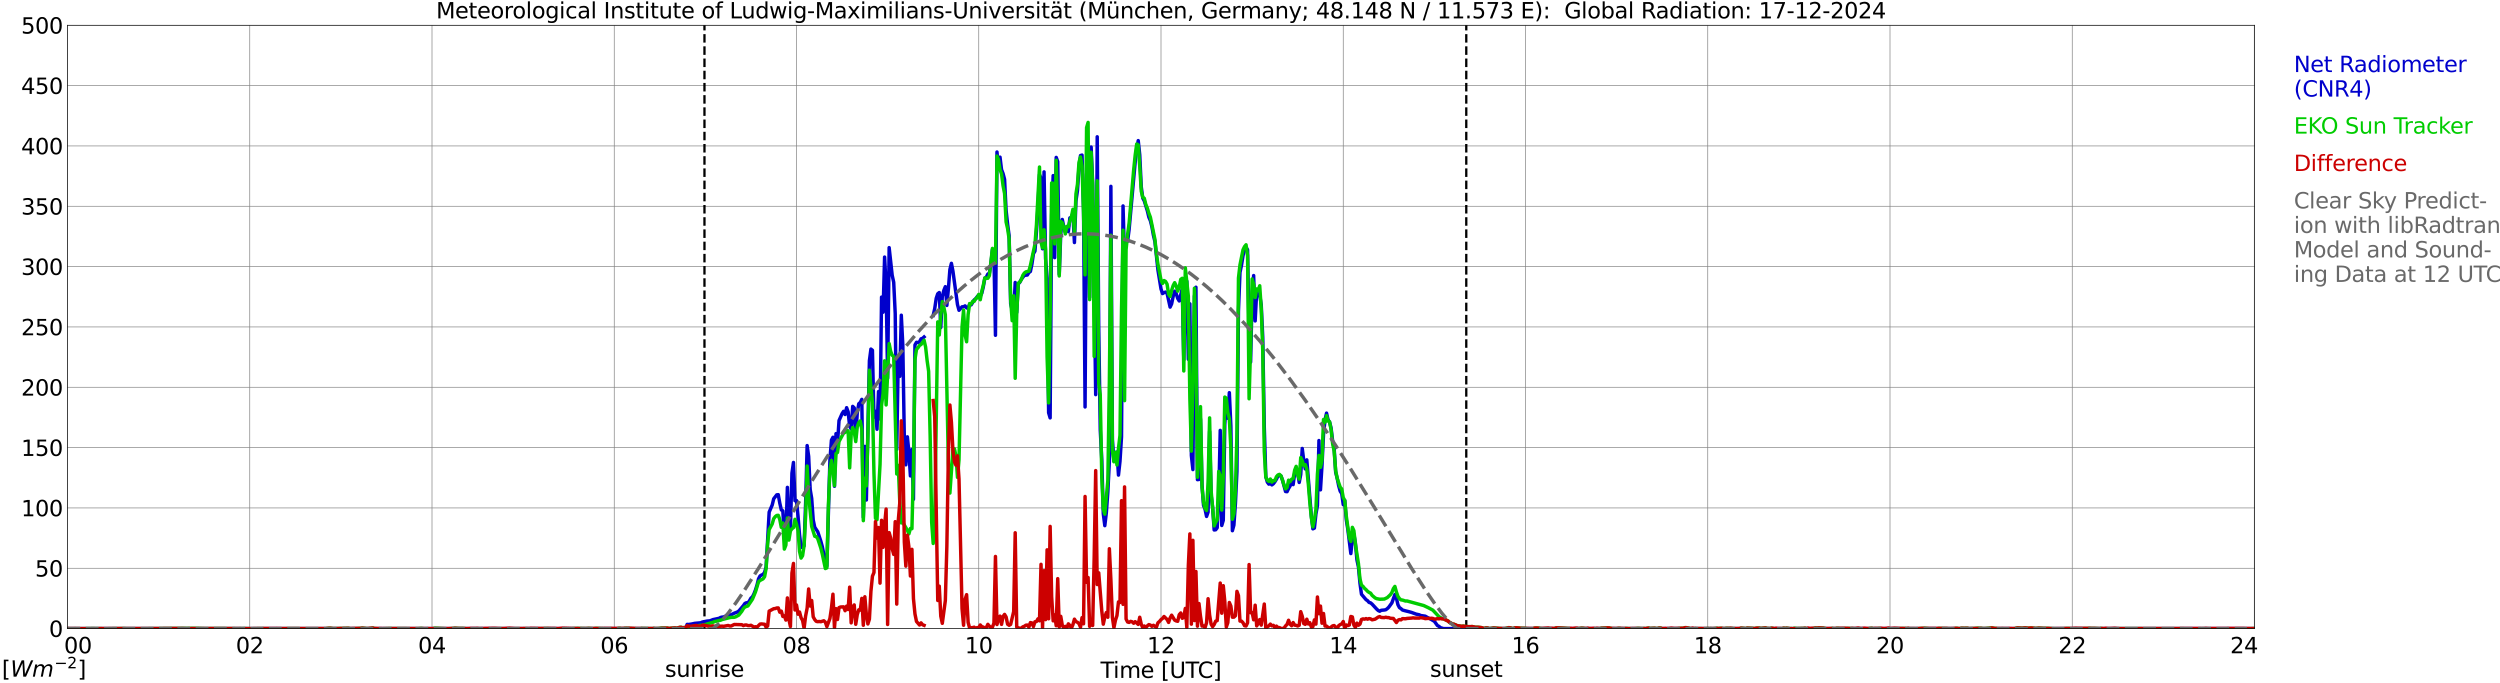 <?xml version="1.0" encoding="utf-8" standalone="no"?>
<!DOCTYPE svg PUBLIC "-//W3C//DTD SVG 1.1//EN"
  "http://www.w3.org/Graphics/SVG/1.1/DTD/svg11.dtd">
<svg xmlns:xlink="http://www.w3.org/1999/xlink" width="1085.4pt" height="296.64pt" viewBox="0 0 1085.4 296.64" xmlns="http://www.w3.org/2000/svg" version="1.1">
 <defs>
  <style type="text/css">*{stroke-linejoin: round; stroke-linecap: butt}</style>
 </defs>
 <g id="figure_1">
  <g id="patch_1">
   <path d="M 0 296.64 
L 1085.4 296.64 
L 1085.4 0 
L 0 0 
z
" style="fill: #ffffff"/>
  </g>
  <g id="axes_1">
   <g id="patch_2">
    <path d="M 29.306 272.909 
L 978.814 272.909 
L 978.814 10.976 
L 29.306 10.976 
z
" style="fill: #ffffff"/>
   </g>
   <g id="patch_3">
    <path d="M 978.814 272.909 
L 978.814 272.909 
L 978.814 10.976 
L 978.814 10.976 
z
" clip-path="url(#p719039c43c)" style="fill: #d3d3d3; opacity: 0.25; stroke: #d3d3d3; stroke-linejoin: miter"/>
   </g>
   <g id="matplotlib.axis_1">
    <g id="xtick_1">
     <g id="line2d_1">
      <path d="M 29.306 272.909 
L 29.306 10.976 
" clip-path="url(#p719039c43c)" style="fill: none; stroke: #808080; stroke-width: 0.3; stroke-linecap: square"/>
     </g>
     <g id="line2d_2"/>
     <g id="text_1">
      <!--    00 -->
      <g transform="translate(18.733 283.627) scale(0.095 -0.095)">
       <defs>
        <path id="DejaVuSans-20" transform="scale(0.016)"/>
        <path id="DejaVuSans-30" d="M 2034 4250 
Q 1547 4250 1301 3770 
Q 1056 3291 1056 2328 
Q 1056 1369 1301 889 
Q 1547 409 2034 409 
Q 2525 409 2770 889 
Q 3016 1369 3016 2328 
Q 3016 3291 2770 3770 
Q 2525 4250 2034 4250 
z
M 2034 4750 
Q 2819 4750 3233 4129 
Q 3647 3509 3647 2328 
Q 3647 1150 3233 529 
Q 2819 -91 2034 -91 
Q 1250 -91 836 529 
Q 422 1150 422 2328 
Q 422 3509 836 4129 
Q 1250 4750 2034 4750 
z
" transform="scale(0.016)"/>
       </defs>
       <use xlink:href="#DejaVuSans-20"/>
       <use xlink:href="#DejaVuSans-20" transform="translate(31.787 0)"/>
       <use xlink:href="#DejaVuSans-20" transform="translate(63.574 0)"/>
       <use xlink:href="#DejaVuSans-30" transform="translate(95.361 0)"/>
       <use xlink:href="#DejaVuSans-30" transform="translate(158.984 0)"/>
      </g>
     </g>
    </g>
    <g id="xtick_2">
     <g id="line2d_3">
      <path d="M 108.431 272.909 
L 108.431 10.976 
" clip-path="url(#p719039c43c)" style="fill: none; stroke: #808080; stroke-width: 0.3; stroke-linecap: square"/>
     </g>
     <g id="line2d_4"/>
     <g id="text_2">
      <!-- 02 -->
      <g transform="translate(102.387 283.627) scale(0.095 -0.095)">
       <defs>
        <path id="DejaVuSans-32" d="M 1228 531 
L 3431 531 
L 3431 0 
L 469 0 
L 469 531 
Q 828 903 1448 1529 
Q 2069 2156 2228 2338 
Q 2531 2678 2651 2914 
Q 2772 3150 2772 3378 
Q 2772 3750 2511 3984 
Q 2250 4219 1831 4219 
Q 1534 4219 1204 4116 
Q 875 4013 500 3803 
L 500 4441 
Q 881 4594 1212 4672 
Q 1544 4750 1819 4750 
Q 2544 4750 2975 4387 
Q 3406 4025 3406 3419 
Q 3406 3131 3298 2873 
Q 3191 2616 2906 2266 
Q 2828 2175 2409 1742 
Q 1991 1309 1228 531 
z
" transform="scale(0.016)"/>
       </defs>
       <use xlink:href="#DejaVuSans-30"/>
       <use xlink:href="#DejaVuSans-32" transform="translate(63.623 0)"/>
      </g>
     </g>
    </g>
    <g id="xtick_3">
     <g id="line2d_5">
      <path d="M 187.557 272.909 
L 187.557 10.976 
" clip-path="url(#p719039c43c)" style="fill: none; stroke: #808080; stroke-width: 0.3; stroke-linecap: square"/>
     </g>
     <g id="line2d_6"/>
     <g id="text_3">
      <!-- 04 -->
      <g transform="translate(181.513 283.627) scale(0.095 -0.095)">
       <defs>
        <path id="DejaVuSans-34" d="M 2419 4116 
L 825 1625 
L 2419 1625 
L 2419 4116 
z
M 2253 4666 
L 3047 4666 
L 3047 1625 
L 3713 1625 
L 3713 1100 
L 3047 1100 
L 3047 0 
L 2419 0 
L 2419 1100 
L 313 1100 
L 313 1709 
L 2253 4666 
z
" transform="scale(0.016)"/>
       </defs>
       <use xlink:href="#DejaVuSans-30"/>
       <use xlink:href="#DejaVuSans-34" transform="translate(63.623 0)"/>
      </g>
     </g>
    </g>
    <g id="xtick_4">
     <g id="line2d_7">
      <path d="M 266.683 272.909 
L 266.683 10.976 
" clip-path="url(#p719039c43c)" style="fill: none; stroke: #808080; stroke-width: 0.3; stroke-linecap: square"/>
     </g>
     <g id="line2d_8"/>
     <g id="text_4">
      <!-- 06 -->
      <g transform="translate(260.638 283.627) scale(0.095 -0.095)">
       <defs>
        <path id="DejaVuSans-36" d="M 2113 2584 
Q 1688 2584 1439 2293 
Q 1191 2003 1191 1497 
Q 1191 994 1439 701 
Q 1688 409 2113 409 
Q 2538 409 2786 701 
Q 3034 994 3034 1497 
Q 3034 2003 2786 2293 
Q 2538 2584 2113 2584 
z
M 3366 4563 
L 3366 3988 
Q 3128 4100 2886 4159 
Q 2644 4219 2406 4219 
Q 1781 4219 1451 3797 
Q 1122 3375 1075 2522 
Q 1259 2794 1537 2939 
Q 1816 3084 2150 3084 
Q 2853 3084 3261 2657 
Q 3669 2231 3669 1497 
Q 3669 778 3244 343 
Q 2819 -91 2113 -91 
Q 1303 -91 875 529 
Q 447 1150 447 2328 
Q 447 3434 972 4092 
Q 1497 4750 2381 4750 
Q 2619 4750 2861 4703 
Q 3103 4656 3366 4563 
z
" transform="scale(0.016)"/>
       </defs>
       <use xlink:href="#DejaVuSans-30"/>
       <use xlink:href="#DejaVuSans-36" transform="translate(63.623 0)"/>
      </g>
     </g>
    </g>
    <g id="xtick_5">
     <g id="line2d_9">
      <path d="M 345.808 272.909 
L 345.808 10.976 
" clip-path="url(#p719039c43c)" style="fill: none; stroke: #808080; stroke-width: 0.3; stroke-linecap: square"/>
     </g>
     <g id="line2d_10"/>
     <g id="text_5">
      <!-- 08 -->
      <g transform="translate(339.764 283.627) scale(0.095 -0.095)">
       <defs>
        <path id="DejaVuSans-38" d="M 2034 2216 
Q 1584 2216 1326 1975 
Q 1069 1734 1069 1313 
Q 1069 891 1326 650 
Q 1584 409 2034 409 
Q 2484 409 2743 651 
Q 3003 894 3003 1313 
Q 3003 1734 2745 1975 
Q 2488 2216 2034 2216 
z
M 1403 2484 
Q 997 2584 770 2862 
Q 544 3141 544 3541 
Q 544 4100 942 4425 
Q 1341 4750 2034 4750 
Q 2731 4750 3128 4425 
Q 3525 4100 3525 3541 
Q 3525 3141 3298 2862 
Q 3072 2584 2669 2484 
Q 3125 2378 3379 2068 
Q 3634 1759 3634 1313 
Q 3634 634 3220 271 
Q 2806 -91 2034 -91 
Q 1263 -91 848 271 
Q 434 634 434 1313 
Q 434 1759 690 2068 
Q 947 2378 1403 2484 
z
M 1172 3481 
Q 1172 3119 1398 2916 
Q 1625 2713 2034 2713 
Q 2441 2713 2670 2916 
Q 2900 3119 2900 3481 
Q 2900 3844 2670 4047 
Q 2441 4250 2034 4250 
Q 1625 4250 1398 4047 
Q 1172 3844 1172 3481 
z
" transform="scale(0.016)"/>
       </defs>
       <use xlink:href="#DejaVuSans-30"/>
       <use xlink:href="#DejaVuSans-38" transform="translate(63.623 0)"/>
      </g>
     </g>
    </g>
    <g id="xtick_6">
     <g id="line2d_11">
      <path d="M 424.934 272.909 
L 424.934 10.976 
" clip-path="url(#p719039c43c)" style="fill: none; stroke: #808080; stroke-width: 0.3; stroke-linecap: square"/>
     </g>
     <g id="line2d_12"/>
     <g id="text_6">
      <!-- 10 -->
      <g transform="translate(418.89 283.627) scale(0.095 -0.095)">
       <defs>
        <path id="DejaVuSans-31" d="M 794 531 
L 1825 531 
L 1825 4091 
L 703 3866 
L 703 4441 
L 1819 4666 
L 2450 4666 
L 2450 531 
L 3481 531 
L 3481 0 
L 794 0 
L 794 531 
z
" transform="scale(0.016)"/>
       </defs>
       <use xlink:href="#DejaVuSans-31"/>
       <use xlink:href="#DejaVuSans-30" transform="translate(63.623 0)"/>
      </g>
     </g>
    </g>
    <g id="xtick_7">
     <g id="line2d_13">
      <path d="M 504.06 272.909 
L 504.06 10.976 
" clip-path="url(#p719039c43c)" style="fill: none; stroke: #808080; stroke-width: 0.3; stroke-linecap: square"/>
     </g>
     <g id="line2d_14"/>
     <g id="text_7">
      <!-- 12 -->
      <g transform="translate(498.015 283.627) scale(0.095 -0.095)">
       <use xlink:href="#DejaVuSans-31"/>
       <use xlink:href="#DejaVuSans-32" transform="translate(63.623 0)"/>
      </g>
     </g>
    </g>
    <g id="xtick_8">
     <g id="line2d_15">
      <path d="M 583.185 272.909 
L 583.185 10.976 
" clip-path="url(#p719039c43c)" style="fill: none; stroke: #808080; stroke-width: 0.3; stroke-linecap: square"/>
     </g>
     <g id="line2d_16"/>
     <g id="text_8">
      <!-- 14 -->
      <g transform="translate(577.141 283.627) scale(0.095 -0.095)">
       <use xlink:href="#DejaVuSans-31"/>
       <use xlink:href="#DejaVuSans-34" transform="translate(63.623 0)"/>
      </g>
     </g>
    </g>
    <g id="xtick_9">
     <g id="line2d_17">
      <path d="M 662.311 272.909 
L 662.311 10.976 
" clip-path="url(#p719039c43c)" style="fill: none; stroke: #808080; stroke-width: 0.3; stroke-linecap: square"/>
     </g>
     <g id="line2d_18"/>
     <g id="text_9">
      <!-- 16 -->
      <g transform="translate(656.267 283.627) scale(0.095 -0.095)">
       <use xlink:href="#DejaVuSans-31"/>
       <use xlink:href="#DejaVuSans-36" transform="translate(63.623 0)"/>
      </g>
     </g>
    </g>
    <g id="xtick_10">
     <g id="line2d_19">
      <path d="M 741.437 272.909 
L 741.437 10.976 
" clip-path="url(#p719039c43c)" style="fill: none; stroke: #808080; stroke-width: 0.3; stroke-linecap: square"/>
     </g>
     <g id="line2d_20"/>
     <g id="text_10">
      <!-- 18 -->
      <g transform="translate(735.392 283.627) scale(0.095 -0.095)">
       <use xlink:href="#DejaVuSans-31"/>
       <use xlink:href="#DejaVuSans-38" transform="translate(63.623 0)"/>
      </g>
     </g>
    </g>
    <g id="xtick_11">
     <g id="line2d_21">
      <path d="M 820.562 272.909 
L 820.562 10.976 
" clip-path="url(#p719039c43c)" style="fill: none; stroke: #808080; stroke-width: 0.3; stroke-linecap: square"/>
     </g>
     <g id="line2d_22"/>
     <g id="text_11">
      <!-- 20 -->
      <g transform="translate(814.518 283.627) scale(0.095 -0.095)">
       <use xlink:href="#DejaVuSans-32"/>
       <use xlink:href="#DejaVuSans-30" transform="translate(63.623 0)"/>
      </g>
     </g>
    </g>
    <g id="xtick_12">
     <g id="line2d_23">
      <path d="M 899.688 272.909 
L 899.688 10.976 
" clip-path="url(#p719039c43c)" style="fill: none; stroke: #808080; stroke-width: 0.3; stroke-linecap: square"/>
     </g>
     <g id="line2d_24"/>
     <g id="text_12">
      <!-- 22 -->
      <g transform="translate(893.644 283.627) scale(0.095 -0.095)">
       <use xlink:href="#DejaVuSans-32"/>
       <use xlink:href="#DejaVuSans-32" transform="translate(63.623 0)"/>
      </g>
     </g>
    </g>
    <g id="xtick_13">
     <g id="line2d_25">
      <path d="M 978.814 272.909 
L 978.814 10.976 
" clip-path="url(#p719039c43c)" style="fill: none; stroke: #808080; stroke-width: 0.3; stroke-linecap: square"/>
     </g>
     <g id="line2d_26"/>
     <g id="text_13">
      <!-- 24    -->
      <g transform="translate(968.241 283.627) scale(0.095 -0.095)">
       <use xlink:href="#DejaVuSans-32"/>
       <use xlink:href="#DejaVuSans-34" transform="translate(63.623 0)"/>
       <use xlink:href="#DejaVuSans-20" transform="translate(127.246 0)"/>
       <use xlink:href="#DejaVuSans-20" transform="translate(159.033 0)"/>
       <use xlink:href="#DejaVuSans-20" transform="translate(190.82 0)"/>
      </g>
     </g>
    </g>
    <g id="text_14">
     <!-- Time [UTC] -->
     <g transform="translate(477.806 294.322) scale(0.095 -0.095)">
      <defs>
       <path id="DejaVuSans-54" d="M -19 4666 
L 3928 4666 
L 3928 4134 
L 2272 4134 
L 2272 0 
L 1638 0 
L 1638 4134 
L -19 4134 
L -19 4666 
z
" transform="scale(0.016)"/>
       <path id="DejaVuSans-69" d="M 603 3500 
L 1178 3500 
L 1178 0 
L 603 0 
L 603 3500 
z
M 603 4863 
L 1178 4863 
L 1178 4134 
L 603 4134 
L 603 4863 
z
" transform="scale(0.016)"/>
       <path id="DejaVuSans-6d" d="M 3328 2828 
Q 3544 3216 3844 3400 
Q 4144 3584 4550 3584 
Q 5097 3584 5394 3201 
Q 5691 2819 5691 2113 
L 5691 0 
L 5113 0 
L 5113 2094 
Q 5113 2597 4934 2840 
Q 4756 3084 4391 3084 
Q 3944 3084 3684 2787 
Q 3425 2491 3425 1978 
L 3425 0 
L 2847 0 
L 2847 2094 
Q 2847 2600 2669 2842 
Q 2491 3084 2119 3084 
Q 1678 3084 1418 2786 
Q 1159 2488 1159 1978 
L 1159 0 
L 581 0 
L 581 3500 
L 1159 3500 
L 1159 2956 
Q 1356 3278 1631 3431 
Q 1906 3584 2284 3584 
Q 2666 3584 2933 3390 
Q 3200 3197 3328 2828 
z
" transform="scale(0.016)"/>
       <path id="DejaVuSans-65" d="M 3597 1894 
L 3597 1613 
L 953 1613 
Q 991 1019 1311 708 
Q 1631 397 2203 397 
Q 2534 397 2845 478 
Q 3156 559 3463 722 
L 3463 178 
Q 3153 47 2828 -22 
Q 2503 -91 2169 -91 
Q 1331 -91 842 396 
Q 353 884 353 1716 
Q 353 2575 817 3079 
Q 1281 3584 2069 3584 
Q 2775 3584 3186 3129 
Q 3597 2675 3597 1894 
z
M 3022 2063 
Q 3016 2534 2758 2815 
Q 2500 3097 2075 3097 
Q 1594 3097 1305 2825 
Q 1016 2553 972 2059 
L 3022 2063 
z
" transform="scale(0.016)"/>
       <path id="DejaVuSans-5b" d="M 550 4863 
L 1875 4863 
L 1875 4416 
L 1125 4416 
L 1125 -397 
L 1875 -397 
L 1875 -844 
L 550 -844 
L 550 4863 
z
" transform="scale(0.016)"/>
       <path id="DejaVuSans-55" d="M 556 4666 
L 1191 4666 
L 1191 1831 
Q 1191 1081 1462 751 
Q 1734 422 2344 422 
Q 2950 422 3222 751 
Q 3494 1081 3494 1831 
L 3494 4666 
L 4128 4666 
L 4128 1753 
Q 4128 841 3676 375 
Q 3225 -91 2344 -91 
Q 1459 -91 1007 375 
Q 556 841 556 1753 
L 556 4666 
z
" transform="scale(0.016)"/>
       <path id="DejaVuSans-43" d="M 4122 4306 
L 4122 3641 
Q 3803 3938 3442 4084 
Q 3081 4231 2675 4231 
Q 1875 4231 1450 3742 
Q 1025 3253 1025 2328 
Q 1025 1406 1450 917 
Q 1875 428 2675 428 
Q 3081 428 3442 575 
Q 3803 722 4122 1019 
L 4122 359 
Q 3791 134 3420 21 
Q 3050 -91 2638 -91 
Q 1578 -91 968 557 
Q 359 1206 359 2328 
Q 359 3453 968 4101 
Q 1578 4750 2638 4750 
Q 3056 4750 3426 4639 
Q 3797 4528 4122 4306 
z
" transform="scale(0.016)"/>
       <path id="DejaVuSans-5d" d="M 1947 4863 
L 1947 -844 
L 622 -844 
L 622 -397 
L 1369 -397 
L 1369 4416 
L 622 4416 
L 622 4863 
L 1947 4863 
z
" transform="scale(0.016)"/>
      </defs>
      <use xlink:href="#DejaVuSans-54"/>
      <use xlink:href="#DejaVuSans-69" transform="translate(57.959 0)"/>
      <use xlink:href="#DejaVuSans-6d" transform="translate(85.742 0)"/>
      <use xlink:href="#DejaVuSans-65" transform="translate(183.154 0)"/>
      <use xlink:href="#DejaVuSans-20" transform="translate(244.678 0)"/>
      <use xlink:href="#DejaVuSans-5b" transform="translate(276.465 0)"/>
      <use xlink:href="#DejaVuSans-55" transform="translate(315.479 0)"/>
      <use xlink:href="#DejaVuSans-54" transform="translate(388.672 0)"/>
      <use xlink:href="#DejaVuSans-43" transform="translate(443.881 0)"/>
      <use xlink:href="#DejaVuSans-5d" transform="translate(513.705 0)"/>
     </g>
    </g>
   </g>
   <g id="matplotlib.axis_2">
    <g id="ytick_1">
     <g id="line2d_27">
      <path d="M 29.306 272.909 
L 978.814 272.909 
" clip-path="url(#p719039c43c)" style="fill: none; stroke: #808080; stroke-width: 0.3; stroke-linecap: square"/>
     </g>
     <g id="line2d_28"/>
     <g id="text_15">
      <!-- 0 -->
      <g transform="translate(21.261 276.518) scale(0.095 -0.095)">
       <use xlink:href="#DejaVuSans-30"/>
      </g>
     </g>
    </g>
    <g id="ytick_2">
     <g id="line2d_29">
      <path d="M 29.306 246.715 
L 978.814 246.715 
" clip-path="url(#p719039c43c)" style="fill: none; stroke: #808080; stroke-width: 0.3; stroke-linecap: square"/>
     </g>
     <g id="line2d_30"/>
     <g id="text_16">
      <!-- 50 -->
      <g transform="translate(15.217 250.325) scale(0.095 -0.095)">
       <defs>
        <path id="DejaVuSans-35" d="M 691 4666 
L 3169 4666 
L 3169 4134 
L 1269 4134 
L 1269 2991 
Q 1406 3038 1543 3061 
Q 1681 3084 1819 3084 
Q 2600 3084 3056 2656 
Q 3513 2228 3513 1497 
Q 3513 744 3044 326 
Q 2575 -91 1722 -91 
Q 1428 -91 1123 -41 
Q 819 9 494 109 
L 494 744 
Q 775 591 1075 516 
Q 1375 441 1709 441 
Q 2250 441 2565 725 
Q 2881 1009 2881 1497 
Q 2881 1984 2565 2268 
Q 2250 2553 1709 2553 
Q 1456 2553 1204 2497 
Q 953 2441 691 2322 
L 691 4666 
z
" transform="scale(0.016)"/>
       </defs>
       <use xlink:href="#DejaVuSans-35"/>
       <use xlink:href="#DejaVuSans-30" transform="translate(63.623 0)"/>
      </g>
     </g>
    </g>
    <g id="ytick_3">
     <g id="line2d_31">
      <path d="M 29.306 220.522 
L 978.814 220.522 
" clip-path="url(#p719039c43c)" style="fill: none; stroke: #808080; stroke-width: 0.3; stroke-linecap: square"/>
     </g>
     <g id="line2d_32"/>
     <g id="text_17">
      <!-- 100 -->
      <g transform="translate(9.173 224.131) scale(0.095 -0.095)">
       <use xlink:href="#DejaVuSans-31"/>
       <use xlink:href="#DejaVuSans-30" transform="translate(63.623 0)"/>
       <use xlink:href="#DejaVuSans-30" transform="translate(127.246 0)"/>
      </g>
     </g>
    </g>
    <g id="ytick_4">
     <g id="line2d_33">
      <path d="M 29.306 194.329 
L 978.814 194.329 
" clip-path="url(#p719039c43c)" style="fill: none; stroke: #808080; stroke-width: 0.3; stroke-linecap: square"/>
     </g>
     <g id="line2d_34"/>
     <g id="text_18">
      <!-- 150 -->
      <g transform="translate(9.173 197.938) scale(0.095 -0.095)">
       <use xlink:href="#DejaVuSans-31"/>
       <use xlink:href="#DejaVuSans-35" transform="translate(63.623 0)"/>
       <use xlink:href="#DejaVuSans-30" transform="translate(127.246 0)"/>
      </g>
     </g>
    </g>
    <g id="ytick_5">
     <g id="line2d_35">
      <path d="M 29.306 168.136 
L 978.814 168.136 
" clip-path="url(#p719039c43c)" style="fill: none; stroke: #808080; stroke-width: 0.3; stroke-linecap: square"/>
     </g>
     <g id="line2d_36"/>
     <g id="text_19">
      <!-- 200 -->
      <g transform="translate(9.173 171.745) scale(0.095 -0.095)">
       <use xlink:href="#DejaVuSans-32"/>
       <use xlink:href="#DejaVuSans-30" transform="translate(63.623 0)"/>
       <use xlink:href="#DejaVuSans-30" transform="translate(127.246 0)"/>
      </g>
     </g>
    </g>
    <g id="ytick_6">
     <g id="line2d_37">
      <path d="M 29.306 141.942 
L 978.814 141.942 
" clip-path="url(#p719039c43c)" style="fill: none; stroke: #808080; stroke-width: 0.3; stroke-linecap: square"/>
     </g>
     <g id="line2d_38"/>
     <g id="text_20">
      <!-- 250 -->
      <g transform="translate(9.173 145.551) scale(0.095 -0.095)">
       <use xlink:href="#DejaVuSans-32"/>
       <use xlink:href="#DejaVuSans-35" transform="translate(63.623 0)"/>
       <use xlink:href="#DejaVuSans-30" transform="translate(127.246 0)"/>
      </g>
     </g>
    </g>
    <g id="ytick_7">
     <g id="line2d_39">
      <path d="M 29.306 115.749 
L 978.814 115.749 
" clip-path="url(#p719039c43c)" style="fill: none; stroke: #808080; stroke-width: 0.3; stroke-linecap: square"/>
     </g>
     <g id="line2d_40"/>
     <g id="text_21">
      <!-- 300 -->
      <g transform="translate(9.173 119.358) scale(0.095 -0.095)">
       <defs>
        <path id="DejaVuSans-33" d="M 2597 2516 
Q 3050 2419 3304 2112 
Q 3559 1806 3559 1356 
Q 3559 666 3084 287 
Q 2609 -91 1734 -91 
Q 1441 -91 1130 -33 
Q 819 25 488 141 
L 488 750 
Q 750 597 1062 519 
Q 1375 441 1716 441 
Q 2309 441 2620 675 
Q 2931 909 2931 1356 
Q 2931 1769 2642 2001 
Q 2353 2234 1838 2234 
L 1294 2234 
L 1294 2753 
L 1863 2753 
Q 2328 2753 2575 2939 
Q 2822 3125 2822 3475 
Q 2822 3834 2567 4026 
Q 2313 4219 1838 4219 
Q 1578 4219 1281 4162 
Q 984 4106 628 3988 
L 628 4550 
Q 988 4650 1302 4700 
Q 1616 4750 1894 4750 
Q 2613 4750 3031 4423 
Q 3450 4097 3450 3541 
Q 3450 3153 3228 2886 
Q 3006 2619 2597 2516 
z
" transform="scale(0.016)"/>
       </defs>
       <use xlink:href="#DejaVuSans-33"/>
       <use xlink:href="#DejaVuSans-30" transform="translate(63.623 0)"/>
       <use xlink:href="#DejaVuSans-30" transform="translate(127.246 0)"/>
      </g>
     </g>
    </g>
    <g id="ytick_8">
     <g id="line2d_41">
      <path d="M 29.306 89.556 
L 978.814 89.556 
" clip-path="url(#p719039c43c)" style="fill: none; stroke: #808080; stroke-width: 0.3; stroke-linecap: square"/>
     </g>
     <g id="line2d_42"/>
     <g id="text_22">
      <!-- 350 -->
      <g transform="translate(9.173 93.165) scale(0.095 -0.095)">
       <use xlink:href="#DejaVuSans-33"/>
       <use xlink:href="#DejaVuSans-35" transform="translate(63.623 0)"/>
       <use xlink:href="#DejaVuSans-30" transform="translate(127.246 0)"/>
      </g>
     </g>
    </g>
    <g id="ytick_9">
     <g id="line2d_43">
      <path d="M 29.306 63.362 
L 978.814 63.362 
" clip-path="url(#p719039c43c)" style="fill: none; stroke: #808080; stroke-width: 0.3; stroke-linecap: square"/>
     </g>
     <g id="line2d_44"/>
     <g id="text_23">
      <!-- 400 -->
      <g transform="translate(9.173 66.972) scale(0.095 -0.095)">
       <use xlink:href="#DejaVuSans-34"/>
       <use xlink:href="#DejaVuSans-30" transform="translate(63.623 0)"/>
       <use xlink:href="#DejaVuSans-30" transform="translate(127.246 0)"/>
      </g>
     </g>
    </g>
    <g id="ytick_10">
     <g id="line2d_45">
      <path d="M 29.306 37.169 
L 978.814 37.169 
" clip-path="url(#p719039c43c)" style="fill: none; stroke: #808080; stroke-width: 0.3; stroke-linecap: square"/>
     </g>
     <g id="line2d_46"/>
     <g id="text_24">
      <!-- 450 -->
      <g transform="translate(9.173 40.778) scale(0.095 -0.095)">
       <use xlink:href="#DejaVuSans-34"/>
       <use xlink:href="#DejaVuSans-35" transform="translate(63.623 0)"/>
       <use xlink:href="#DejaVuSans-30" transform="translate(127.246 0)"/>
      </g>
     </g>
    </g>
    <g id="ytick_11">
     <g id="line2d_47">
      <path d="M 29.306 10.976 
L 978.814 10.976 
" clip-path="url(#p719039c43c)" style="fill: none; stroke: #808080; stroke-width: 0.3; stroke-linecap: square"/>
     </g>
     <g id="line2d_48"/>
     <g id="text_25">
      <!-- 500 -->
      <g transform="translate(9.173 14.585) scale(0.095 -0.095)">
       <use xlink:href="#DejaVuSans-35"/>
       <use xlink:href="#DejaVuSans-30" transform="translate(63.623 0)"/>
       <use xlink:href="#DejaVuSans-30" transform="translate(127.246 0)"/>
      </g>
     </g>
    </g>
   </g>
   <g id="line2d_49">
    <path d="M 305.85 272.909 
L 305.85 10.976 
" clip-path="url(#p719039c43c)" style="fill: none; stroke-dasharray: 3.7,1.6; stroke-dashoffset: 0; stroke: #000000"/>
   </g>
   <g id="line2d_50">
    <path d="M 636.595 272.909 
L 636.595 10.976 
" clip-path="url(#p719039c43c)" style="fill: none; stroke-dasharray: 3.7,1.6; stroke-dashoffset: 0; stroke: #000000"/>
   </g>
   <g id="line2d_51">
    <path d="M 29.306 272.909 
L 297.674 272.909 
L 298.333 271.081 
L 298.992 271.122 
L 300.311 270.918 
L 301.63 270.635 
L 304.267 270.389 
L 304.927 270.069 
L 306.905 269.661 
L 308.224 269.54 
L 309.543 269.011 
L 312.18 268.445 
L 312.839 268.084 
L 313.499 267.922 
L 314.158 267.88 
L 316.136 266.989 
L 316.796 267.026 
L 317.455 266.905 
L 318.774 266.219 
L 320.093 265.732 
L 320.752 265.287 
L 322.73 262.976 
L 323.39 262.002 
L 324.049 261.682 
L 324.708 261.761 
L 325.368 260.87 
L 326.027 259.697 
L 326.686 259.126 
L 327.346 257.832 
L 328.005 256.129 
L 328.665 254.023 
L 329.324 251.31 
L 329.983 250.053 
L 330.643 249.649 
L 331.302 249.403 
L 331.961 248.47 
L 332.621 246.165 
L 333.94 222.34 
L 335.258 219.26 
L 335.918 216.546 
L 337.236 214.843 
L 337.896 214.765 
L 338.555 218.448 
L 339.215 221.366 
L 339.874 221.774 
L 340.533 232.833 
L 341.193 232.954 
L 341.852 211.601 
L 342.512 230.523 
L 343.171 229.59 
L 343.83 205.445 
L 344.49 200.783 
L 345.149 217.395 
L 345.808 217.316 
L 346.468 224.084 
L 347.127 232.225 
L 347.787 237.574 
L 348.446 237.695 
L 349.105 236.966 
L 349.765 218.49 
L 350.424 193.454 
L 351.083 198.111 
L 351.743 212.455 
L 352.402 216.384 
L 353.062 225.703 
L 353.721 228.904 
L 355.04 230.889 
L 356.359 234.939 
L 357.018 237.37 
L 358.337 244.054 
L 358.996 245.678 
L 360.315 199.693 
L 360.974 191.102 
L 361.634 189.845 
L 362.293 211.119 
L 362.952 188.268 
L 363.612 192.48 
L 364.271 182.594 
L 365.59 179.598 
L 366.249 178.581 
L 366.909 179.959 
L 367.568 177.005 
L 368.227 178.786 
L 368.887 185.145 
L 369.546 186.24 
L 370.206 176.434 
L 370.865 177.083 
L 371.524 189.845 
L 372.184 179.273 
L 372.843 175.302 
L 373.502 174.736 
L 374.162 173.395 
L 374.821 224.608 
L 375.481 193.815 
L 376.14 217.075 
L 377.459 156.621 
L 378.118 151.56 
L 378.777 152.084 
L 379.437 181.096 
L 380.096 178.545 
L 380.756 186.361 
L 381.415 169.995 
L 382.074 181.903 
L 382.734 128.992 
L 383.393 135.556 
L 384.053 111.61 
L 384.712 123.926 
L 385.371 164.201 
L 386.031 107.519 
L 387.349 119.51 
L 388.009 122.549 
L 388.668 136.164 
L 389.328 195.151 
L 389.987 155.207 
L 390.646 163.389 
L 391.306 136.85 
L 391.965 149.816 
L 392.624 190.374 
L 393.284 201.804 
L 393.943 189.651 
L 394.603 196.251 
L 395.262 206.624 
L 395.921 195.12 
L 396.581 216.756 
L 397.24 149.743 
L 397.899 148.606 
L 398.559 148.726 
L 399.218 148.407 
L 399.878 147.108 
L 400.537 146.903 
L 401.196 146.296 
M 405.153 136.939 
L 405.812 134.021 
L 406.471 129.527 
L 407.131 127.541 
L 407.79 127.012 
L 408.45 142.168 
L 409.109 128.673 
L 409.768 126.121 
L 410.428 124.461 
L 411.087 132.602 
L 411.746 125.43 
L 412.406 117.006 
L 413.065 114.329 
L 413.725 117.734 
L 415.703 132.24 
L 416.362 134.708 
L 417.681 133.209 
L 418.34 133.173 
L 419 132.806 
L 419.659 133.655 
L 420.318 133.901 
L 420.978 131.994 
L 421.637 132.361 
L 422.956 130.213 
L 423.615 129.726 
L 424.275 128.793 
L 424.934 128.107 
L 425.593 128.552 
L 426.253 127.295 
L 426.912 124.503 
L 427.572 120.815 
L 428.231 120.328 
L 428.89 118.95 
L 429.55 118.625 
L 430.209 114.534 
L 430.869 108.457 
L 431.528 111.411 
L 432.187 145.567 
L 432.847 65.997 
L 433.506 73.489 
L 434.165 68.224 
L 434.825 73.651 
L 435.484 75.354 
L 436.144 77.868 
L 436.803 91.316 
L 437.462 97.356 
L 438.122 102.338 
L 438.781 131.874 
L 439.44 134.587 
L 440.1 135.844 
L 440.759 122.638 
L 441.419 135.64 
L 442.078 123.287 
L 442.737 122.596 
L 443.397 121.26 
L 444.716 119.557 
L 446.034 119.395 
L 446.694 118.342 
L 447.353 117.855 
L 448.012 114.696 
L 448.672 110.117 
L 449.331 109.022 
L 449.991 100.515 
L 450.65 89.818 
L 451.309 75.883 
L 451.969 77.339 
L 452.628 108.011 
L 453.287 74.625 
L 453.947 112.265 
L 454.606 120.773 
L 455.266 179.194 
L 455.925 181.426 
L 456.584 93.301 
L 457.244 76.244 
L 457.903 111.862 
L 458.563 68.344 
L 459.222 70.167 
L 459.881 119.112 
L 460.541 101.447 
L 461.2 95.287 
L 461.859 98.488 
L 462.519 100.599 
L 463.178 98.488 
L 463.838 100.557 
L 464.497 94.6 
L 465.156 94.354 
L 465.816 92.573 
L 466.475 105.298 
L 467.134 87.224 
L 467.794 82.688 
L 468.453 72.64 
L 469.113 67.538 
L 469.772 67.333 
L 470.431 90.912 
L 471.091 176.685 
L 471.75 75.474 
L 472.409 75.317 
L 473.069 129.118 
L 473.728 63.849 
L 474.388 79.366 
L 475.706 171.336 
L 476.366 59.391 
L 477.025 142.288 
L 477.685 186.649 
L 478.344 199.536 
L 479.003 222.995 
L 479.663 228.218 
L 480.322 222.67 
L 480.981 213.555 
L 481.641 200.306 
L 482.3 80.907 
L 482.96 190.903 
L 483.619 200.102 
L 484.278 199.939 
L 484.938 196.251 
L 485.597 206.263 
L 486.256 200.264 
L 486.916 189.687 
L 487.575 89.414 
L 488.235 112.428 
L 488.894 104.245 
L 489.553 104.727 
L 490.213 99.666 
L 492.85 70.372 
L 493.51 64.981 
L 494.169 61.052 
L 494.828 67.213 
L 495.488 81.106 
L 496.147 86.009 
L 496.807 87.224 
L 498.125 91.52 
L 498.785 94.276 
L 499.444 95.816 
L 500.103 98.451 
L 500.763 102.134 
L 501.422 104.889 
L 502.741 117.331 
L 504.06 125.43 
L 504.719 127.457 
L 505.379 127.054 
L 506.038 126.808 
L 506.697 127.337 
L 508.016 133.335 
L 508.675 131.915 
L 509.335 128.673 
L 509.994 126.404 
L 510.654 127.457 
L 511.313 129.563 
L 511.972 130.658 
L 513.291 125.309 
L 513.95 156.223 
L 514.61 125.027 
L 515.269 122.109 
L 515.929 155.982 
L 516.588 131.915 
L 517.247 197.792 
L 517.907 203.868 
L 518.566 128.631 
L 519.226 124.702 
L 519.885 208.248 
L 520.544 208.164 
L 521.204 181.913 
L 521.863 210.516 
L 522.522 219.385 
L 523.182 221.088 
L 523.841 224.21 
L 524.501 222.303 
L 525.16 187.34 
L 525.819 214.969 
L 526.479 220.281 
L 527.138 230.083 
L 527.797 230.004 
L 528.457 229.15 
L 529.116 216.551 
L 529.776 186.853 
L 530.435 228.139 
L 531.094 225.913 
L 531.754 184.218 
L 532.413 173.563 
L 533.073 181.588 
L 533.732 170.488 
L 534.391 184.988 
L 535.051 230.408 
L 535.71 227.977 
L 536.369 218.657 
L 537.029 204.68 
L 537.688 135.032 
L 538.348 118.263 
L 539.007 115.141 
L 539.666 111.008 
L 540.326 108.336 
L 540.985 107.404 
L 541.644 108.457 
L 542.304 145.326 
L 542.963 157.197 
L 543.623 128.107 
L 544.282 119.636 
L 544.941 139.328 
L 545.601 126.609 
L 546.26 128.311 
L 546.919 127.986 
L 547.579 132.439 
L 548.238 146.458 
L 548.898 185.355 
L 549.557 206.87 
L 550.216 209.301 
L 550.876 210.192 
L 551.535 209.909 
L 552.195 210.516 
L 552.854 210.029 
L 553.513 209.139 
L 554.173 208.044 
L 554.832 206.666 
L 555.491 206.383 
L 556.151 206.666 
L 556.81 208.489 
L 558.129 213.392 
L 558.788 213.471 
L 559.448 212.093 
L 560.107 211.004 
L 560.766 209.301 
L 561.426 210.396 
L 562.085 205.655 
L 562.745 203.868 
L 563.404 205.168 
L 564.063 209.463 
L 564.723 206.016 
L 565.382 194.711 
L 566.042 199.981 
L 566.701 203.586 
L 567.36 199.657 
L 569.338 224.09 
L 569.998 229.596 
L 570.657 229.276 
L 571.317 223.157 
L 571.976 219.511 
L 572.635 191.269 
L 573.295 212.664 
L 573.954 202.129 
L 574.613 188.676 
L 575.273 182.233 
L 575.932 179.357 
L 576.592 182.275 
L 577.251 183.249 
L 577.91 185.879 
L 578.57 191.432 
L 579.229 194.554 
L 579.889 205.005 
L 580.548 207.64 
L 581.207 210.92 
L 581.867 213.272 
L 582.526 214.283 
L 583.185 219.102 
L 583.845 217.279 
L 584.504 225.625 
L 585.164 229.758 
L 586.482 240.335 
L 587.142 234.012 
L 587.801 231.906 
L 588.46 235.756 
L 589.12 243.048 
L 589.779 246.171 
L 590.439 253.217 
L 591.098 258 
L 593.076 260.346 
L 593.736 260.797 
L 594.395 261.562 
L 595.054 261.724 
L 595.714 262.295 
L 597.692 264.443 
L 598.351 265.051 
L 599.011 265.37 
L 599.67 264.967 
L 600.989 264.846 
L 601.648 264.726 
L 602.307 264.239 
L 602.967 263.589 
L 604.286 261.766 
L 605.604 258.12 
L 606.264 259.66 
L 606.923 262.536 
L 607.582 263.794 
L 608.242 264.239 
L 608.901 264.846 
L 610.22 265.213 
L 611.539 265.533 
L 612.858 265.899 
L 614.836 266.628 
L 616.154 266.911 
L 616.814 267.235 
L 618.792 267.518 
L 620.111 268.288 
L 620.77 268.571 
L 622.748 269.75 
L 624.067 271.573 
L 624.726 271.934 
L 625.386 272.505 
L 626.705 272.909 
L 978.154 272.909 
L 978.154 272.909 
" clip-path="url(#p719039c43c)" style="fill: none; stroke: #0000cc; stroke-width: 1.5; stroke-linecap: square"/>
   </g>
   <g id="line2d_52">
    <path d="M 28.646 272.954 
L 36.559 272.928 
L 40.515 272.885 
L 41.834 272.908 
L 43.812 272.909 
L 45.79 272.974 
L 49.087 272.918 
L 52.384 272.895 
L 53.703 272.878 
L 55.022 272.938 
L 61.615 272.943 
L 84.694 272.799 
L 86.672 272.844 
L 89.309 272.913 
L 93.266 272.871 
L 101.178 272.914 
L 103.156 272.937 
L 106.453 272.885 
L 108.431 272.927 
L 114.366 272.922 
L 118.982 272.983 
L 122.278 272.95 
L 124.916 272.917 
L 141.4 272.943 
L 142.719 272.763 
L 143.379 272.761 
L 144.697 272.926 
L 151.291 272.791 
L 152.61 273.014 
L 156.566 272.808 
L 157.226 272.706 
L 159.863 272.954 
L 161.182 272.804 
L 161.841 272.655 
L 162.501 272.857 
L 164.479 273.003 
L 169.094 272.882 
L 171.732 272.917 
L 181.623 272.933 
L 182.941 272.811 
L 184.26 272.983 
L 185.579 272.946 
L 187.557 272.962 
L 188.876 272.717 
L 192.173 272.899 
L 194.151 272.995 
L 195.47 272.915 
L 196.788 272.839 
L 197.448 272.76 
L 199.426 272.865 
L 200.745 272.851 
L 204.042 272.989 
L 206.679 273.004 
L 207.339 273.037 
L 207.998 272.935 
L 214.592 273.062 
L 217.889 272.903 
L 221.186 273.106 
L 223.823 272.932 
L 227.12 272.952 
L 228.439 272.952 
L 229.757 272.955 
L 230.417 273.043 
L 237.011 272.872 
L 240.308 273 
L 242.945 273.004 
L 244.264 273.097 
L 250.858 272.825 
L 254.814 272.919 
L 255.473 272.814 
L 257.451 272.955 
L 258.77 272.796 
L 260.748 272.903 
L 262.067 272.931 
L 263.386 273.007 
L 264.705 272.983 
L 265.364 272.913 
L 266.683 272.994 
L 268.002 272.975 
L 268.661 272.799 
L 269.32 272.81 
L 269.98 272.993 
L 270.639 273.011 
L 271.298 272.777 
L 277.892 273.016 
L 278.552 272.833 
L 281.849 272.897 
L 283.167 272.923 
L 283.827 272.81 
L 284.486 272.968 
L 286.464 272.809 
L 287.124 272.678 
L 288.442 272.716 
L 289.761 272.693 
L 290.42 272.86 
L 293.058 272.598 
L 293.717 272.763 
L 295.036 272.391 
L 295.696 272.359 
L 296.355 272.526 
L 297.674 272.425 
L 301.63 271.841 
L 302.289 271.939 
L 302.949 271.675 
L 304.267 271.458 
L 304.927 271.538 
L 306.246 271.134 
L 308.883 270.353 
L 309.543 270.195 
L 310.202 269.884 
L 312.839 269.272 
L 313.499 268.986 
L 314.818 268.648 
L 316.796 268.148 
L 317.455 268.039 
L 318.774 268.004 
L 319.433 267.782 
L 320.752 267.055 
L 322.071 265.393 
L 322.73 264.263 
L 323.39 263.538 
L 324.708 263.077 
L 326.027 261.132 
L 326.686 260.134 
L 328.005 256.944 
L 329.324 252.575 
L 329.983 252.007 
L 331.302 251.308 
L 331.961 250.345 
L 332.621 246.765 
L 333.28 235.956 
L 333.94 229.934 
L 335.258 227.462 
L 335.918 225.181 
L 336.577 224.315 
L 337.236 223.792 
L 337.896 223.73 
L 338.555 225.561 
L 339.215 228.947 
L 339.874 227.05 
L 340.533 238.386 
L 341.193 236.653 
L 341.852 224.914 
L 342.512 234.481 
L 343.171 230.494 
L 343.83 229.578 
L 344.49 229.069 
L 345.149 225.473 
L 345.808 227.571 
L 346.468 230.324 
L 347.127 239.424 
L 347.787 242.293 
L 348.446 241.254 
L 349.105 236.849 
L 349.765 223.973 
L 350.424 202.339 
L 351.083 215.304 
L 352.402 228.572 
L 353.721 232.821 
L 354.38 232.972 
L 355.04 233.899 
L 356.359 237.924 
L 357.018 240.593 
L 358.337 246.838 
L 358.996 246.526 
L 359.655 219.281 
L 360.315 204.056 
L 360.974 199.951 
L 361.634 204.771 
L 362.293 210.845 
L 362.952 196.924 
L 363.612 196.43 
L 364.271 191.688 
L 366.249 188.023 
L 366.909 187.724 
L 367.568 186.757 
L 368.227 187.069 
L 368.887 203.135 
L 369.546 188.726 
L 370.206 185.63 
L 370.865 187.358 
L 371.524 191.72 
L 372.184 185.331 
L 372.843 183.462 
L 373.502 182.751 
L 374.162 186.51 
L 374.821 226.053 
L 375.481 207.633 
L 376.14 210.935 
L 376.799 189.672 
L 377.459 160.724 
L 378.777 174.833 
L 379.437 205.434 
L 380.096 224.996 
L 380.756 225.632 
L 382.074 201.64 
L 382.734 176.003 
L 383.393 170.841 
L 384.053 156.655 
L 384.712 175.81 
L 386.031 149.178 
L 386.69 152.556 
L 387.349 154.233 
L 388.009 154.754 
L 389.328 205.784 
L 389.987 202.051 
L 390.646 217.929 
L 391.306 227.038 
L 391.965 226.802 
L 393.943 230.21 
L 394.603 231.783 
L 395.262 229.447 
L 395.921 229.529 
L 396.581 203.737 
L 397.24 156.104 
L 397.899 151.702 
L 398.559 150.968 
L 399.218 149.964 
L 399.878 149.583 
L 401.196 147.71 
L 401.856 150.634 
L 402.515 156.535 
L 403.175 161.219 
L 403.834 189.325 
L 404.493 226.774 
L 405.153 235.948 
L 405.812 226.055 
L 407.131 139.749 
L 407.79 145.436 
L 408.45 136.774 
L 409.109 130.962 
L 409.768 133.259 
L 410.428 136.633 
L 411.746 201.014 
L 412.406 214.069 
L 413.725 195.165 
L 414.384 194.857 
L 415.043 198.062 
L 415.703 207.253 
L 416.362 199.624 
L 417.681 141.908 
L 418.34 134.621 
L 419 145.426 
L 419.659 148.382 
L 420.318 136.595 
L 420.978 131.808 
L 421.637 131.989 
L 422.297 130.834 
L 422.956 130.823 
L 423.615 129.646 
L 424.275 129.237 
L 424.934 127.832 
L 425.593 130.127 
L 426.253 126.475 
L 426.912 123.842 
L 427.572 120.627 
L 428.231 120.818 
L 428.89 120.8 
L 429.55 119.656 
L 430.869 107.849 
L 431.528 113.791 
L 432.187 114.256 
L 432.847 67.759 
L 433.506 69.384 
L 434.165 73.639 
L 434.825 75.483 
L 435.484 80.605 
L 436.144 84.026 
L 436.803 96.369 
L 437.462 99.265 
L 438.122 103.774 
L 438.781 130.052 
L 439.44 139.222 
L 440.1 128.432 
L 440.759 164.238 
L 441.419 136.328 
L 442.078 122.96 
L 442.737 122.432 
L 443.397 121.453 
L 444.056 119.577 
L 444.716 118.568 
L 445.375 118.05 
L 446.694 117.709 
L 447.353 115.255 
L 449.331 106.061 
L 449.991 97.437 
L 451.309 72.517 
L 451.969 105.237 
L 452.628 107.635 
L 453.287 99.763 
L 453.947 108.374 
L 454.606 154.965 
L 455.266 174.931 
L 455.925 137.063 
L 456.584 79.435 
L 457.244 79.61 
L 457.903 105.889 
L 458.563 69.591 
L 459.222 91.844 
L 459.881 119.812 
L 460.541 96.133 
L 461.2 96.708 
L 461.859 98.764 
L 462.519 101.568 
L 463.178 98.278 
L 463.838 98.495 
L 464.497 95.953 
L 465.156 94.193 
L 465.816 90.869 
L 466.475 101.204 
L 467.134 84.196 
L 467.794 79.946 
L 468.453 70.478 
L 469.113 68.132 
L 469.772 72.083 
L 470.431 92.994 
L 471.091 119.328 
L 471.75 55.394 
L 472.409 53.151 
L 473.069 130.081 
L 473.728 66.103 
L 474.388 80.721 
L 475.047 154.735 
L 475.706 102.742 
L 476.366 78.51 
L 477.025 166.482 
L 477.685 171.397 
L 478.344 207.215 
L 479.003 221.07 
L 479.663 223.219 
L 480.981 208.633 
L 481.641 165.635 
L 482.3 102.133 
L 482.96 195.707 
L 483.619 200.479 
L 484.278 196.333 
L 484.938 201.897 
L 485.597 194.679 
L 486.256 188.94 
L 486.916 134.149 
L 487.575 99.937 
L 488.235 173.94 
L 488.894 108.389 
L 489.553 101.864 
L 490.213 96.984 
L 492.191 73.765 
L 492.85 67.37 
L 493.51 62.52 
L 494.169 62.877 
L 494.828 72.137 
L 495.488 82.998 
L 496.147 85.664 
L 496.807 86.096 
L 497.466 88.793 
L 498.125 90.351 
L 498.785 92.542 
L 499.444 94.297 
L 501.422 103.937 
L 502.082 110.338 
L 502.741 114.805 
L 504.06 121.535 
L 504.719 123.053 
L 505.379 121.807 
L 506.038 122.192 
L 506.697 123.374 
L 507.357 127.693 
L 508.016 128.71 
L 508.675 126.099 
L 509.335 123.985 
L 509.994 122.734 
L 510.654 124.132 
L 511.313 126.395 
L 511.972 124.637 
L 512.632 121.282 
L 513.291 120.831 
L 513.95 161.061 
L 514.61 116.277 
L 515.929 128.574 
L 516.588 173.026 
L 517.247 195.868 
L 517.907 165.547 
L 518.566 125.143 
L 519.226 149.506 
L 519.885 207.199 
L 520.544 197.296 
L 521.204 176.55 
L 521.863 211.611 
L 522.522 218.186 
L 523.182 220.678 
L 523.841 221.647 
L 524.501 209.34 
L 525.16 181.43 
L 525.819 213.072 
L 527.138 228.319 
L 527.797 226.769 
L 528.457 225.692 
L 529.116 204.689 
L 529.776 206.621 
L 530.435 221.46 
L 531.094 207.284 
L 531.754 172.393 
L 532.413 172.878 
L 533.073 179.036 
L 533.732 181.815 
L 534.391 194.776 
L 535.051 225.459 
L 535.71 223.012 
L 536.369 213.076 
L 537.029 188.518 
L 537.688 120.705 
L 538.348 115.003 
L 539.666 108.46 
L 540.326 107.078 
L 540.985 106.275 
L 541.644 110.962 
L 542.304 173.127 
L 542.963 150.301 
L 543.623 121.125 
L 544.282 123.452 
L 544.941 129.175 
L 545.601 125.434 
L 546.26 126.074 
L 546.919 124.067 
L 547.579 133.94 
L 548.238 152.493 
L 548.898 196.013 
L 549.557 207.114 
L 550.216 208.494 
L 550.876 209.001 
L 551.535 207.968 
L 552.195 209.314 
L 552.854 208.619 
L 553.513 208.694 
L 554.173 206.967 
L 554.832 206.213 
L 555.491 205.951 
L 556.151 206.584 
L 556.81 208.438 
L 557.47 210.625 
L 558.129 212.243 
L 558.788 211.648 
L 559.448 208.476 
L 560.107 209.111 
L 560.766 208.055 
L 561.426 207.77 
L 562.085 204.155 
L 562.745 202.473 
L 563.404 206.303 
L 564.063 208.013 
L 564.723 198.67 
L 565.382 200.063 
L 566.042 202.142 
L 566.701 201.735 
L 567.36 203.728 
L 568.02 210.159 
L 568.679 218.221 
L 569.338 224.781 
L 569.998 228.747 
L 570.657 225.496 
L 571.317 221.211 
L 571.976 205.793 
L 572.635 197.743 
L 573.295 202.893 
L 573.954 199.793 
L 574.613 182.128 
L 575.273 183.328 
L 575.932 180.445 
L 576.592 182.793 
L 577.251 183.121 
L 577.91 186.563 
L 578.57 192.615 
L 579.229 195.875 
L 579.889 204.305 
L 580.548 207.639 
L 581.867 211.528 
L 582.526 212.282 
L 583.185 216.036 
L 583.845 217.281 
L 584.504 224.058 
L 585.823 233.553 
L 586.482 235.078 
L 587.142 228.957 
L 587.801 230.392 
L 588.46 236.261 
L 589.779 244.718 
L 590.439 251.294 
L 591.098 254.046 
L 591.757 254.588 
L 592.417 255.431 
L 593.076 255.997 
L 593.736 256.714 
L 594.395 257.207 
L 595.054 257.507 
L 595.714 258.487 
L 597.032 259.613 
L 597.692 259.909 
L 599.011 260.159 
L 600.989 260.089 
L 602.307 259.458 
L 603.626 258.214 
L 604.286 257.286 
L 604.945 255.547 
L 605.604 254.604 
L 606.264 257.028 
L 606.923 258.933 
L 607.582 259.872 
L 608.242 260.451 
L 608.901 260.522 
L 610.22 260.948 
L 610.879 260.921 
L 618.133 262.909 
L 620.111 263.847 
L 622.089 264.901 
L 624.726 267.705 
L 626.045 268.529 
L 626.705 268.658 
L 628.683 269.625 
L 629.342 270.22 
L 630.661 270.92 
L 631.32 271.04 
L 632.639 271.627 
L 634.617 271.924 
L 635.276 271.835 
L 636.595 272.02 
L 637.914 272.084 
L 639.233 272.037 
L 640.552 272.336 
L 641.87 272.344 
L 643.189 272.486 
L 643.848 272.735 
L 644.508 272.843 
L 645.167 272.611 
L 645.827 272.644 
L 646.486 272.95 
L 647.805 272.769 
L 648.464 272.638 
L 651.102 272.859 
L 651.761 272.869 
L 652.42 273.009 
L 653.08 273.002 
L 655.058 272.49 
L 655.717 272.588 
L 656.377 272.829 
L 657.036 272.936 
L 657.695 272.602 
L 658.355 272.557 
L 660.333 272.771 
L 662.311 272.798 
L 662.97 272.961 
L 664.949 273.03 
L 666.927 272.638 
L 668.246 272.768 
L 671.542 273.227 
L 674.18 273.068 
L 674.839 272.923 
L 675.499 272.642 
L 676.158 272.557 
L 684.73 273.139 
L 685.389 272.905 
L 686.708 272.743 
L 687.368 272.772 
L 688.027 272.935 
L 688.686 272.97 
L 689.346 273.138 
L 690.005 272.887 
L 691.324 273.014 
L 691.983 273.049 
L 692.643 272.922 
L 693.302 273.083 
L 694.621 272.895 
L 695.28 272.749 
L 696.599 272.691 
L 697.918 272.594 
L 698.577 272.621 
L 700.555 273.073 
L 703.193 272.801 
L 704.511 273.061 
L 705.171 273.039 
L 705.83 272.813 
L 707.149 272.91 
L 708.468 272.943 
L 709.786 272.982 
L 711.105 272.81 
L 713.083 272.942 
L 713.743 272.843 
L 714.402 272.918 
L 715.721 272.69 
L 716.38 272.855 
L 718.358 272.757 
L 719.018 272.89 
L 719.677 272.862 
L 720.337 272.675 
L 720.996 272.698 
L 721.655 272.921 
L 722.974 272.994 
L 724.293 272.935 
L 725.612 273.141 
L 726.93 272.99 
L 728.249 273.02 
L 728.909 272.856 
L 730.887 272.756 
L 731.546 272.501 
L 732.205 272.518 
L 733.524 272.828 
L 734.843 273.156 
L 736.162 272.871 
L 736.821 273.009 
L 737.48 272.909 
L 740.777 272.947 
L 741.437 272.831 
L 742.096 272.976 
L 742.756 272.885 
L 743.415 272.964 
L 745.393 272.788 
L 746.052 272.86 
L 747.371 272.782 
L 748.031 272.937 
L 748.69 272.931 
L 749.349 272.797 
L 752.646 272.9 
L 753.965 272.939 
L 754.624 272.919 
L 755.284 273.037 
L 755.943 272.71 
L 757.262 272.838 
L 757.921 272.916 
L 758.581 272.708 
L 761.218 272.844 
L 761.878 272.883 
L 762.537 272.723 
L 763.856 272.709 
L 764.515 272.843 
L 766.493 272.612 
L 767.153 272.839 
L 768.471 272.946 
L 769.131 272.722 
L 771.109 273.09 
L 771.768 272.966 
L 773.087 272.952 
L 773.746 272.944 
L 774.406 272.727 
L 775.065 272.83 
L 775.725 272.739 
L 777.043 272.907 
L 777.703 272.885 
L 778.362 272.982 
L 779.021 272.732 
L 780.34 272.898 
L 782.978 272.839 
L 783.637 272.743 
L 784.956 273.171 
L 785.615 273.026 
L 786.934 272.91 
L 788.253 272.631 
L 788.912 272.715 
L 789.572 272.58 
L 790.89 272.659 
L 791.55 272.693 
L 793.528 273.096 
L 795.506 272.815 
L 796.825 273.013 
L 797.484 272.79 
L 798.143 272.8 
L 798.803 272.947 
L 802.759 272.836 
L 807.375 273.067 
L 808.034 272.922 
L 809.353 273.098 
L 811.99 272.831 
L 812.65 272.787 
L 813.969 273.026 
L 815.947 272.839 
L 816.606 273.086 
L 817.925 272.945 
L 819.244 273.051 
L 819.903 273.183 
L 820.562 272.964 
L 822.541 273.108 
L 825.837 272.852 
L 829.134 272.931 
L 830.453 272.93 
L 831.772 272.972 
L 835.728 272.759 
L 837.706 272.981 
L 841.003 272.96 
L 841.663 272.824 
L 846.938 272.959 
L 847.597 273.091 
L 848.256 273.021 
L 848.916 272.816 
L 849.575 272.779 
L 850.894 272.93 
L 851.553 272.763 
L 852.872 272.787 
L 854.191 272.763 
L 854.85 272.94 
L 856.828 272.88 
L 858.806 272.709 
L 859.466 272.822 
L 860.125 272.799 
L 861.444 272.922 
L 864.082 272.678 
L 864.741 272.619 
L 866.06 272.84 
L 866.719 272.832 
L 867.378 273.056 
L 869.357 272.914 
L 871.335 273.086 
L 874.632 272.908 
L 875.95 272.616 
L 877.929 272.751 
L 879.247 272.589 
L 880.566 272.754 
L 881.885 272.64 
L 883.863 272.854 
L 885.182 272.715 
L 887.16 272.815 
L 889.138 272.823 
L 891.116 272.91 
L 893.094 272.966 
L 895.732 272.941 
L 897.051 272.859 
L 898.369 272.861 
L 899.688 272.998 
L 901.007 273.079 
L 905.622 272.866 
L 907.601 272.835 
L 910.898 272.889 
L 911.557 272.976 
L 912.216 272.84 
L 913.535 272.978 
L 914.194 273.063 
L 915.513 272.937 
L 918.151 273.075 
L 920.129 272.909 
L 955.076 272.965 
L 956.395 272.92 
L 957.714 273.03 
L 959.032 272.931 
L 960.351 272.967 
L 973.539 272.993 
L 976.176 272.957 
L 978.154 272.889 
L 978.154 272.889 
" clip-path="url(#p719039c43c)" style="fill: none; stroke: #00cc00; stroke-width: 1.5; stroke-linecap: square"/>
   </g>
   <g id="line2d_53">
    <path d="M 29.306 272.859 
L 31.284 272.88 
L 32.603 272.864 
L 35.24 272.903 
L 79.419 272.857 
L 80.737 272.9 
L 83.375 272.884 
L 96.563 272.879 
L 99.2 272.888 
L 109.091 272.901 
L 117.663 272.84 
L 120.3 272.838 
L 123.597 272.895 
L 129.532 272.895 
L 141.4 272.875 
L 143.379 272.761 
L 144.697 272.891 
L 147.335 272.862 
L 151.291 272.791 
L 151.951 272.883 
L 153.269 272.824 
L 156.566 272.808 
L 157.226 272.706 
L 159.204 272.902 
L 161.841 272.655 
L 162.501 272.857 
L 163.819 272.862 
L 165.138 272.844 
L 166.457 272.891 
L 169.094 272.882 
L 172.391 272.894 
L 190.854 272.876 
L 192.832 272.879 
L 194.81 272.89 
L 196.788 272.839 
L 197.448 272.76 
L 199.426 272.865 
L 200.745 272.851 
L 202.723 272.905 
L 204.042 272.829 
L 206.679 272.813 
L 207.339 272.78 
L 207.998 272.882 
L 214.592 272.756 
L 217.889 272.903 
L 221.186 272.712 
L 223.823 272.885 
L 227.12 272.866 
L 228.439 272.865 
L 229.757 272.862 
L 230.417 272.774 
L 235.692 272.864 
L 238.989 272.813 
L 240.967 272.838 
L 242.286 272.89 
L 244.264 272.72 
L 248.22 272.845 
L 252.176 272.874 
L 270.639 272.807 
L 273.277 272.742 
L 275.914 272.837 
L 281.849 272.897 
L 284.486 272.85 
L 285.805 272.895 
L 287.783 272.737 
L 289.761 272.693 
L 290.42 272.86 
L 293.058 272.598 
L 293.717 272.763 
L 295.036 272.391 
L 295.696 272.359 
L 296.355 272.526 
L 297.674 272.425 
L 298.333 271.68 
L 298.992 271.848 
L 300.311 271.868 
L 302.289 271.521 
L 302.949 271.786 
L 304.267 271.84 
L 304.927 271.44 
L 305.586 271.426 
L 308.224 272.017 
L 308.883 271.813 
L 309.543 271.725 
L 310.202 271.916 
L 310.861 271.859 
L 311.521 271.958 
L 313.499 271.845 
L 314.158 271.923 
L 316.136 271.556 
L 316.796 271.786 
L 317.455 271.775 
L 318.774 271.124 
L 322.071 271.22 
L 322.73 271.623 
L 323.39 271.373 
L 324.049 271.337 
L 324.708 271.593 
L 325.368 271.61 
L 326.027 271.474 
L 327.346 272.22 
L 328.005 272.094 
L 328.665 272.266 
L 329.983 270.955 
L 330.643 270.89 
L 331.961 271.034 
L 332.621 272.31 
L 333.28 271.772 
L 333.94 265.315 
L 335.918 264.274 
L 336.577 264.208 
L 337.236 263.961 
L 337.896 263.944 
L 338.555 265.796 
L 339.215 265.327 
L 339.874 267.633 
L 340.533 267.356 
L 341.193 269.209 
L 341.852 259.596 
L 342.512 268.95 
L 343.171 272.005 
L 343.83 248.777 
L 344.49 244.623 
L 345.149 264.831 
L 345.808 262.654 
L 346.468 266.669 
L 347.127 265.71 
L 347.787 268.189 
L 348.446 269.349 
L 349.105 272.791 
L 349.765 267.426 
L 350.424 264.024 
L 351.083 255.716 
L 351.743 263.125 
L 352.402 260.721 
L 353.062 267.802 
L 353.721 268.992 
L 354.38 269.773 
L 355.04 269.9 
L 355.699 269.826 
L 356.359 269.923 
L 357.677 269.514 
L 358.337 270.125 
L 358.996 272.061 
L 360.315 268.546 
L 360.974 264.06 
L 361.634 257.983 
L 362.293 272.635 
L 362.952 264.253 
L 363.612 268.958 
L 364.271 263.815 
L 364.93 263.534 
L 366.249 263.467 
L 366.909 265.144 
L 367.568 263.156 
L 368.227 264.625 
L 368.887 254.919 
L 369.546 270.423 
L 370.206 263.713 
L 370.865 262.634 
L 371.524 271.034 
L 372.184 266.851 
L 372.843 264.749 
L 373.502 264.894 
L 374.162 259.794 
L 374.821 271.464 
L 375.481 259.092 
L 376.14 266.768 
L 376.799 270.897 
L 377.459 268.806 
L 378.118 256.731 
L 378.777 250.16 
L 379.437 248.571 
L 380.096 226.458 
L 380.756 233.638 
L 381.415 229.039 
L 382.074 253.172 
L 382.734 225.899 
L 383.393 237.624 
L 384.053 227.865 
L 384.712 221.025 
L 385.371 271.117 
L 386.031 231.25 
L 386.69 233.582 
L 387.349 238.186 
L 388.009 240.703 
L 388.668 226.491 
L 389.328 262.276 
L 389.987 226.064 
L 390.646 218.369 
L 391.306 182.721 
L 391.965 195.922 
L 392.624 235.336 
L 393.284 245.791 
L 393.943 232.349 
L 394.603 237.377 
L 395.262 250.085 
L 395.921 238.5 
L 396.581 259.89 
L 397.24 266.547 
L 397.899 269.813 
L 399.218 271.352 
L 399.878 270.433 
L 400.537 271.235 
L 401.196 271.495 
M 405.153 173.901 
L 405.812 180.875 
L 407.131 260.701 
L 407.79 254.485 
L 408.45 267.516 
L 409.109 270.62 
L 410.428 260.736 
L 411.087 237.125 
L 411.746 197.325 
L 412.406 175.846 
L 413.065 183.321 
L 413.725 195.478 
L 414.384 200.606 
L 415.043 201.98 
L 415.703 197.896 
L 416.362 207.992 
L 417.681 264.211 
L 418.34 271.461 
L 419 260.289 
L 419.659 258.182 
L 420.318 270.214 
L 420.978 272.722 
L 421.637 272.537 
L 422.297 272.477 
L 422.956 272.299 
L 423.615 272.829 
L 424.275 272.465 
L 424.934 272.634 
L 425.593 271.334 
L 426.253 272.089 
L 426.912 272.248 
L 427.572 272.721 
L 428.231 272.419 
L 428.89 271.059 
L 429.55 271.878 
L 430.209 272.36 
L 430.869 272.301 
L 431.528 270.529 
L 432.187 241.597 
L 432.847 271.147 
L 433.506 268.804 
L 434.165 267.494 
L 434.825 271.076 
L 435.484 267.658 
L 436.144 266.751 
L 436.803 267.855 
L 437.462 271 
L 438.122 271.472 
L 438.781 271.087 
L 440.1 265.496 
L 440.759 231.309 
L 441.419 272.221 
L 442.078 272.582 
L 442.737 272.745 
L 443.397 272.716 
L 444.056 272.158 
L 444.716 271.919 
L 445.375 271.444 
L 446.034 271.365 
L 446.694 272.276 
L 447.353 270.309 
L 448.012 270.453 
L 448.672 272.028 
L 449.331 269.947 
L 449.991 269.831 
L 450.65 268.661 
L 451.309 269.543 
L 451.969 245.011 
L 452.628 272.532 
L 453.287 247.772 
L 453.947 269.018 
L 454.606 238.717 
L 455.266 268.646 
L 455.925 228.546 
L 456.584 259.043 
L 457.244 269.543 
L 457.903 266.936 
L 458.563 271.662 
L 459.222 251.232 
L 459.881 272.209 
L 460.541 267.594 
L 461.2 271.488 
L 461.859 272.633 
L 462.519 271.939 
L 463.178 272.7 
L 463.838 270.847 
L 464.497 271.556 
L 465.156 272.748 
L 465.816 271.205 
L 466.475 268.815 
L 467.134 269.881 
L 467.794 270.167 
L 468.453 270.746 
L 469.113 272.314 
L 469.772 268.159 
L 470.431 270.827 
L 471.091 215.552 
L 471.75 252.829 
L 472.409 250.743 
L 473.069 271.946 
L 473.728 270.655 
L 474.388 271.555 
L 475.047 242.069 
L 475.706 204.314 
L 476.366 253.79 
L 477.025 248.715 
L 478.344 265.229 
L 479.003 270.984 
L 479.663 267.91 
L 480.322 265.957 
L 480.981 267.987 
L 481.641 238.238 
L 482.3 251.683 
L 482.96 268.105 
L 483.619 272.531 
L 484.278 269.302 
L 484.938 267.264 
L 485.597 261.325 
L 486.256 261.585 
L 486.916 217.37 
L 487.575 262.386 
L 488.235 211.397 
L 488.894 268.764 
L 489.553 270.046 
L 490.213 270.226 
L 490.872 269.776 
L 491.532 269.958 
L 492.191 270.592 
L 492.85 269.907 
L 494.169 271.083 
L 494.828 267.985 
L 495.488 271.017 
L 496.147 272.564 
L 496.807 271.781 
L 497.466 272.492 
L 498.125 271.74 
L 498.785 271.176 
L 499.444 271.39 
L 500.103 271.92 
L 500.763 271.474 
L 501.422 271.957 
L 502.082 272.238 
L 502.741 270.383 
L 503.4 269.814 
L 504.06 269.014 
L 504.719 268.505 
L 505.379 267.661 
L 506.697 268.946 
L 507.357 270.226 
L 508.016 268.283 
L 508.675 267.092 
L 509.994 269.238 
L 510.654 269.584 
L 511.313 269.74 
L 511.972 266.888 
L 512.632 266.126 
L 513.291 268.43 
L 513.95 268.07 
L 514.61 264.159 
L 515.269 272.406 
L 515.929 245.501 
L 516.588 231.798 
L 517.247 270.986 
L 517.907 234.587 
L 518.566 269.421 
L 519.226 248.105 
L 519.885 271.86 
L 520.544 262.041 
L 521.204 267.546 
L 521.863 271.814 
L 522.522 271.709 
L 523.182 272.499 
L 523.841 270.345 
L 524.501 259.945 
L 525.16 266.998 
L 525.819 271.012 
L 526.479 272.055 
L 527.138 271.145 
L 527.797 269.674 
L 528.457 269.45 
L 529.776 253.141 
L 530.435 266.229 
L 531.094 254.28 
L 531.754 261.084 
L 532.413 272.224 
L 533.073 270.357 
L 533.732 261.582 
L 534.391 263.121 
L 535.051 267.96 
L 535.71 267.944 
L 536.369 267.328 
L 537.029 256.747 
L 537.688 258.581 
L 538.348 269.648 
L 539.007 269.668 
L 539.666 270.361 
L 540.326 271.651 
L 540.985 271.78 
L 541.644 270.403 
L 542.304 245.108 
L 542.963 266.012 
L 543.623 265.927 
L 544.282 269.093 
L 544.941 262.756 
L 545.601 271.734 
L 546.26 270.672 
L 546.919 268.99 
L 547.579 271.408 
L 548.898 262.251 
L 549.557 272.665 
L 550.216 272.101 
L 550.876 271.718 
L 551.535 270.969 
L 552.195 271.707 
L 552.854 271.498 
L 553.513 272.464 
L 554.173 271.832 
L 554.832 272.456 
L 555.491 272.477 
L 556.151 272.827 
L 556.81 272.858 
L 557.47 272.693 
L 558.129 271.76 
L 558.788 271.086 
L 559.448 269.292 
L 560.107 271.016 
L 560.766 271.663 
L 561.426 270.283 
L 562.085 271.409 
L 562.745 271.513 
L 563.404 271.774 
L 564.063 271.459 
L 564.723 265.563 
L 565.382 267.557 
L 566.042 270.748 
L 566.701 271.058 
L 567.36 268.837 
L 568.02 270.914 
L 568.679 270.349 
L 569.338 272.217 
L 569.998 272.06 
L 570.657 269.129 
L 571.317 270.962 
L 571.976 259.191 
L 572.635 266.435 
L 573.295 263.138 
L 573.954 270.572 
L 574.613 266.36 
L 575.273 271.814 
L 575.932 271.821 
L 576.592 272.391 
L 577.251 272.78 
L 578.57 271.726 
L 579.229 271.588 
L 580.548 272.907 
L 581.207 271.638 
L 581.867 271.165 
L 582.526 270.908 
L 583.185 269.842 
L 583.845 272.908 
L 584.504 271.342 
L 585.164 271.597 
L 585.823 271.355 
L 586.482 267.652 
L 587.142 267.854 
L 587.801 271.395 
L 588.46 272.404 
L 589.12 270.541 
L 589.779 271.456 
L 590.439 270.986 
L 591.098 268.955 
L 591.757 268.685 
L 592.417 268.842 
L 593.076 268.559 
L 593.736 268.826 
L 594.395 268.554 
L 595.054 268.692 
L 595.714 269.1 
L 597.032 268.812 
L 598.351 267.928 
L 599.011 267.698 
L 599.67 268.078 
L 600.989 268.151 
L 601.648 267.975 
L 602.307 268.128 
L 602.967 268.144 
L 603.626 268.424 
L 604.945 268.513 
L 606.264 270.276 
L 606.923 269.306 
L 607.582 268.988 
L 608.242 269.121 
L 608.901 268.585 
L 610.22 268.643 
L 610.879 268.496 
L 612.858 268.354 
L 613.517 268.246 
L 614.176 268.347 
L 615.495 268.336 
L 616.154 268.365 
L 616.814 268.148 
L 618.133 268.378 
L 618.792 268.583 
L 620.111 268.468 
L 620.77 268.54 
L 621.429 268.417 
L 622.089 268.505 
L 622.748 268.781 
L 623.408 268.777 
L 624.067 268.564 
L 624.726 268.679 
L 625.386 268.538 
L 626.045 268.691 
L 626.705 268.658 
L 628.683 269.625 
L 629.342 270.22 
L 630.661 270.92 
L 631.32 271.04 
L 632.639 271.627 
L 634.617 271.924 
L 635.276 271.835 
L 636.595 272.02 
L 637.914 272.084 
L 639.233 272.037 
L 640.552 272.336 
L 641.87 272.344 
L 643.189 272.486 
L 643.848 272.735 
L 644.508 272.843 
L 645.167 272.611 
L 645.827 272.644 
L 646.486 272.868 
L 647.145 272.895 
L 648.464 272.638 
L 651.102 272.859 
L 653.739 272.846 
L 654.399 272.736 
L 655.058 272.49 
L 655.717 272.588 
L 656.377 272.829 
L 657.036 272.882 
L 657.695 272.602 
L 658.355 272.557 
L 660.333 272.771 
L 665.608 272.875 
L 666.267 272.671 
L 667.586 272.67 
L 668.905 272.863 
L 672.202 272.626 
L 672.861 272.77 
L 674.18 272.75 
L 674.839 272.895 
L 675.499 272.642 
L 676.158 272.557 
L 680.774 272.851 
L 682.092 272.776 
L 682.752 272.838 
L 684.071 272.678 
L 684.73 272.679 
L 685.389 272.905 
L 686.708 272.743 
L 688.686 272.848 
L 689.346 272.68 
L 690.005 272.887 
L 691.324 272.804 
L 691.983 272.769 
L 692.643 272.896 
L 693.302 272.735 
L 694.621 272.895 
L 695.28 272.749 
L 696.599 272.691 
L 697.918 272.594 
L 698.577 272.621 
L 699.236 272.798 
L 701.874 272.86 
L 702.533 272.772 
L 707.149 272.908 
L 709.786 272.836 
L 714.402 272.899 
L 715.721 272.69 
L 716.38 272.855 
L 718.358 272.757 
L 719.018 272.89 
L 719.677 272.862 
L 720.337 272.675 
L 720.996 272.698 
L 721.655 272.897 
L 722.974 272.823 
L 724.293 272.883 
L 725.612 272.677 
L 726.93 272.828 
L 730.887 272.756 
L 731.546 272.501 
L 732.205 272.518 
L 733.524 272.828 
L 734.184 272.866 
L 734.843 272.662 
L 735.502 272.834 
L 738.14 272.885 
L 739.459 272.869 
L 744.734 272.88 
L 745.393 272.788 
L 746.052 272.86 
L 747.371 272.782 
L 748.69 272.887 
L 750.009 272.798 
L 750.668 272.821 
L 751.327 272.72 
L 752.646 272.9 
L 753.965 272.879 
L 754.624 272.899 
L 755.943 272.71 
L 757.921 272.901 
L 758.581 272.708 
L 761.218 272.844 
L 761.878 272.883 
L 762.537 272.723 
L 763.856 272.709 
L 764.515 272.843 
L 766.493 272.612 
L 767.153 272.839 
L 768.471 272.872 
L 769.131 272.722 
L 770.449 272.866 
L 771.109 272.728 
L 771.768 272.852 
L 773.087 272.866 
L 773.746 272.874 
L 774.406 272.727 
L 775.065 272.83 
L 775.725 272.739 
L 777.043 272.907 
L 780.34 272.898 
L 782.978 272.839 
L 783.637 272.743 
L 784.296 272.883 
L 784.956 272.646 
L 785.615 272.792 
L 787.593 272.758 
L 788.253 272.631 
L 788.912 272.715 
L 789.572 272.58 
L 790.89 272.659 
L 791.55 272.693 
L 792.209 272.843 
L 794.187 272.837 
L 796.165 272.872 
L 797.484 272.79 
L 800.781 272.76 
L 802.1 272.801 
L 803.419 272.884 
L 804.078 272.791 
L 805.397 272.85 
L 806.715 272.639 
L 808.034 272.895 
L 809.353 272.72 
L 811.331 272.892 
L 812.65 272.787 
L 813.309 272.906 
L 813.969 272.791 
L 815.947 272.839 
L 816.606 272.732 
L 817.925 272.872 
L 819.244 272.767 
L 819.903 272.634 
L 820.562 272.854 
L 822.541 272.71 
L 825.178 272.834 
L 827.816 272.87 
L 828.475 272.757 
L 829.134 272.886 
L 833.091 272.881 
L 834.409 272.794 
L 837.047 272.826 
L 842.322 272.828 
L 844.959 272.806 
L 846.278 272.899 
L 849.575 272.779 
L 850.235 272.898 
L 850.894 272.887 
L 851.553 272.763 
L 852.872 272.787 
L 854.191 272.763 
L 854.85 272.878 
L 860.125 272.799 
L 860.785 272.904 
L 863.422 272.848 
L 864.741 272.619 
L 866.06 272.84 
L 872.653 272.837 
L 874.632 272.908 
L 875.95 272.616 
L 877.929 272.751 
L 879.247 272.589 
L 880.566 272.754 
L 881.885 272.64 
L 883.863 272.854 
L 885.182 272.715 
L 887.16 272.815 
L 889.138 272.823 
L 891.116 272.908 
L 897.051 272.859 
L 898.369 272.861 
L 899.688 272.82 
L 901.007 272.738 
L 906.282 272.82 
L 906.941 272.766 
L 908.26 272.825 
L 909.579 272.82 
L 910.898 272.889 
L 912.216 272.84 
L 913.535 272.84 
L 914.194 272.755 
L 915.513 272.88 
L 918.151 272.742 
L 920.129 272.909 
L 955.076 272.853 
L 956.395 272.898 
L 957.714 272.787 
L 959.032 272.887 
L 960.351 272.851 
L 973.539 272.824 
L 976.176 272.861 
L 978.154 272.889 
L 978.154 272.889 
" clip-path="url(#p719039c43c)" style="fill: none; stroke: #cc0000; stroke-width: 1.5; stroke-linecap: square"/>
   </g>
   <g id="line2d_54">
    <path d="M 29.306 272.909 
L 309.543 272.909 
L 312.839 270.088 
L 316.136 266.232 
L 319.433 261.808 
L 322.73 257.004 
L 329.324 246.721 
L 339.215 230.557 
L 352.402 208.967 
L 358.996 198.47 
L 365.59 188.292 
L 372.184 178.498 
L 378.777 169.142 
L 385.371 160.27 
L 391.965 151.922 
L 398.559 144.131 
L 405.153 136.927 
L 411.746 130.337 
L 415.043 127.278 
L 418.34 124.382 
L 421.637 121.65 
L 424.934 119.083 
L 428.231 116.686 
L 431.528 114.458 
L 434.825 112.402 
L 438.122 110.52 
L 441.419 108.813 
L 444.716 107.282 
L 448.012 105.929 
L 451.309 104.754 
L 454.606 103.759 
L 457.903 102.944 
L 461.2 102.309 
L 464.497 101.856 
L 467.794 101.584 
L 471.091 101.494 
L 474.388 101.586 
L 477.685 101.859 
L 480.981 102.314 
L 484.278 102.95 
L 487.575 103.767 
L 490.872 104.764 
L 494.169 105.941 
L 497.466 107.296 
L 500.763 108.828 
L 504.06 110.537 
L 507.357 112.42 
L 510.654 114.478 
L 513.95 116.707 
L 517.247 119.106 
L 520.544 121.674 
L 523.841 124.408 
L 527.138 127.306 
L 530.435 130.365 
L 533.732 133.584 
L 540.326 140.487 
L 546.919 147.991 
L 553.513 156.067 
L 560.107 164.684 
L 566.701 173.805 
L 573.295 183.389 
L 579.889 193.384 
L 586.482 203.732 
L 596.373 219.749 
L 612.858 246.771 
L 619.451 257.051 
L 622.748 261.852 
L 626.045 266.272 
L 629.342 270.122 
L 632.639 272.909 
L 975.517 272.909 
L 975.517 272.909 
" clip-path="url(#p719039c43c)" style="fill: none; stroke-dasharray: 5.55,2.4; stroke-dashoffset: 0; stroke: #696969; stroke-width: 1.5"/>
   </g>
   <g id="patch_4">
    <path d="M 29.306 272.909 
L 29.306 10.976 
" style="fill: none; stroke: #000000; stroke-width: 0.3; stroke-linejoin: miter; stroke-linecap: square"/>
   </g>
   <g id="patch_5">
    <path d="M 978.814 272.909 
L 978.814 10.976 
" style="fill: none; stroke: #000000; stroke-width: 0.3; stroke-linejoin: miter; stroke-linecap: square"/>
   </g>
   <g id="patch_6">
    <path d="M 29.306 272.909 
L 978.814 272.909 
" style="fill: none; stroke: #000000; stroke-width: 0.3; stroke-linejoin: miter; stroke-linecap: square"/>
   </g>
   <g id="patch_7">
    <path d="M 29.306 10.976 
L 978.814 10.976 
" style="fill: none; stroke: #000000; stroke-width: 0.3; stroke-linejoin: miter; stroke-linecap: square"/>
   </g>
   <g id="text_26">
    <!-- sunrise -->
    <g transform="translate(288.685 293.863) scale(0.095 -0.095)">
     <defs>
      <path id="DejaVuSans-73" d="M 2834 3397 
L 2834 2853 
Q 2591 2978 2328 3040 
Q 2066 3103 1784 3103 
Q 1356 3103 1142 2972 
Q 928 2841 928 2578 
Q 928 2378 1081 2264 
Q 1234 2150 1697 2047 
L 1894 2003 
Q 2506 1872 2764 1633 
Q 3022 1394 3022 966 
Q 3022 478 2636 193 
Q 2250 -91 1575 -91 
Q 1294 -91 989 -36 
Q 684 19 347 128 
L 347 722 
Q 666 556 975 473 
Q 1284 391 1588 391 
Q 1994 391 2212 530 
Q 2431 669 2431 922 
Q 2431 1156 2273 1281 
Q 2116 1406 1581 1522 
L 1381 1569 
Q 847 1681 609 1914 
Q 372 2147 372 2553 
Q 372 3047 722 3315 
Q 1072 3584 1716 3584 
Q 2034 3584 2315 3537 
Q 2597 3491 2834 3397 
z
" transform="scale(0.016)"/>
      <path id="DejaVuSans-75" d="M 544 1381 
L 544 3500 
L 1119 3500 
L 1119 1403 
Q 1119 906 1312 657 
Q 1506 409 1894 409 
Q 2359 409 2629 706 
Q 2900 1003 2900 1516 
L 2900 3500 
L 3475 3500 
L 3475 0 
L 2900 0 
L 2900 538 
Q 2691 219 2414 64 
Q 2138 -91 1772 -91 
Q 1169 -91 856 284 
Q 544 659 544 1381 
z
M 1991 3584 
L 1991 3584 
z
" transform="scale(0.016)"/>
      <path id="DejaVuSans-6e" d="M 3513 2113 
L 3513 0 
L 2938 0 
L 2938 2094 
Q 2938 2591 2744 2837 
Q 2550 3084 2163 3084 
Q 1697 3084 1428 2787 
Q 1159 2491 1159 1978 
L 1159 0 
L 581 0 
L 581 3500 
L 1159 3500 
L 1159 2956 
Q 1366 3272 1645 3428 
Q 1925 3584 2291 3584 
Q 2894 3584 3203 3211 
Q 3513 2838 3513 2113 
z
" transform="scale(0.016)"/>
      <path id="DejaVuSans-72" d="M 2631 2963 
Q 2534 3019 2420 3045 
Q 2306 3072 2169 3072 
Q 1681 3072 1420 2755 
Q 1159 2438 1159 1844 
L 1159 0 
L 581 0 
L 581 3500 
L 1159 3500 
L 1159 2956 
Q 1341 3275 1631 3429 
Q 1922 3584 2338 3584 
Q 2397 3584 2469 3576 
Q 2541 3569 2628 3553 
L 2631 2963 
z
" transform="scale(0.016)"/>
     </defs>
     <use xlink:href="#DejaVuSans-73"/>
     <use xlink:href="#DejaVuSans-75" transform="translate(52.1 0)"/>
     <use xlink:href="#DejaVuSans-6e" transform="translate(115.479 0)"/>
     <use xlink:href="#DejaVuSans-72" transform="translate(178.857 0)"/>
     <use xlink:href="#DejaVuSans-69" transform="translate(219.971 0)"/>
     <use xlink:href="#DejaVuSans-73" transform="translate(247.754 0)"/>
     <use xlink:href="#DejaVuSans-65" transform="translate(299.854 0)"/>
    </g>
   </g>
   <g id="text_27">
    <!-- sunset -->
    <g transform="translate(620.841 293.863) scale(0.095 -0.095)">
     <defs>
      <path id="DejaVuSans-74" d="M 1172 4494 
L 1172 3500 
L 2356 3500 
L 2356 3053 
L 1172 3053 
L 1172 1153 
Q 1172 725 1289 603 
Q 1406 481 1766 481 
L 2356 481 
L 2356 0 
L 1766 0 
Q 1100 0 847 248 
Q 594 497 594 1153 
L 594 3053 
L 172 3053 
L 172 3500 
L 594 3500 
L 594 4494 
L 1172 4494 
z
" transform="scale(0.016)"/>
     </defs>
     <use xlink:href="#DejaVuSans-73"/>
     <use xlink:href="#DejaVuSans-75" transform="translate(52.1 0)"/>
     <use xlink:href="#DejaVuSans-6e" transform="translate(115.479 0)"/>
     <use xlink:href="#DejaVuSans-73" transform="translate(178.857 0)"/>
     <use xlink:href="#DejaVuSans-65" transform="translate(230.957 0)"/>
     <use xlink:href="#DejaVuSans-74" transform="translate(292.48 0)"/>
    </g>
   </g>
   <g id="text_28">
    <!-- [$Wm^{-2}$] -->
    <g transform="translate(0.821 293.863) scale(0.095 -0.095)">
     <defs>
      <path id="DejaVuSans-Oblique-57" d="M 616 4666 
L 1228 4666 
L 1453 697 
L 3213 4666 
L 3916 4666 
L 4147 697 
L 5888 4666 
L 6528 4666 
L 4453 0 
L 3659 0 
L 3444 3891 
L 1697 0 
L 903 0 
L 616 4666 
z
" transform="scale(0.016)"/>
      <path id="DejaVuSans-Oblique-6d" d="M 5747 2113 
L 5338 0 
L 4763 0 
L 5166 2094 
Q 5191 2228 5203 2325 
Q 5216 2422 5216 2491 
Q 5216 2772 5059 2928 
Q 4903 3084 4622 3084 
Q 4203 3084 3875 2770 
Q 3547 2456 3450 1953 
L 3066 0 
L 2491 0 
L 2900 2094 
Q 2925 2209 2937 2307 
Q 2950 2406 2950 2484 
Q 2950 2769 2794 2926 
Q 2638 3084 2363 3084 
Q 1938 3084 1609 2770 
Q 1281 2456 1184 1953 
L 800 0 
L 225 0 
L 909 3500 
L 1484 3500 
L 1375 2956 
Q 1609 3263 1923 3423 
Q 2238 3584 2597 3584 
Q 2978 3584 3223 3384 
Q 3469 3184 3519 2828 
Q 3781 3197 4126 3390 
Q 4472 3584 4856 3584 
Q 5306 3584 5551 3325 
Q 5797 3066 5797 2591 
Q 5797 2488 5784 2364 
Q 5772 2241 5747 2113 
z
" transform="scale(0.016)"/>
      <path id="DejaVuSans-2212" d="M 678 2272 
L 4684 2272 
L 4684 1741 
L 678 1741 
L 678 2272 
z
" transform="scale(0.016)"/>
     </defs>
     <use xlink:href="#DejaVuSans-5b" transform="translate(0 0.766)"/>
     <use xlink:href="#DejaVuSans-Oblique-57" transform="translate(39.014 0.766)"/>
     <use xlink:href="#DejaVuSans-Oblique-6d" transform="translate(137.891 0.766)"/>
     <use xlink:href="#DejaVuSans-2212" transform="translate(239.953 39.047) scale(0.7)"/>
     <use xlink:href="#DejaVuSans-32" transform="translate(298.605 39.047) scale(0.7)"/>
     <use xlink:href="#DejaVuSans-5d" transform="translate(345.875 0.766)"/>
    </g>
   </g>
   <g id="text_29">
    <!-- Net Radiometer  -->
    <g style="fill: #0000cc" transform="translate(995.905 31.291) scale(0.095 -0.095)">
     <defs>
      <path id="DejaVuSans-4e" d="M 628 4666 
L 1478 4666 
L 3547 763 
L 3547 4666 
L 4159 4666 
L 4159 0 
L 3309 0 
L 1241 3903 
L 1241 0 
L 628 0 
L 628 4666 
z
" transform="scale(0.016)"/>
      <path id="DejaVuSans-52" d="M 2841 2188 
Q 3044 2119 3236 1894 
Q 3428 1669 3622 1275 
L 4263 0 
L 3584 0 
L 2988 1197 
Q 2756 1666 2539 1819 
Q 2322 1972 1947 1972 
L 1259 1972 
L 1259 0 
L 628 0 
L 628 4666 
L 2053 4666 
Q 2853 4666 3247 4331 
Q 3641 3997 3641 3322 
Q 3641 2881 3436 2590 
Q 3231 2300 2841 2188 
z
M 1259 4147 
L 1259 2491 
L 2053 2491 
Q 2509 2491 2742 2702 
Q 2975 2913 2975 3322 
Q 2975 3731 2742 3939 
Q 2509 4147 2053 4147 
L 1259 4147 
z
" transform="scale(0.016)"/>
      <path id="DejaVuSans-61" d="M 2194 1759 
Q 1497 1759 1228 1600 
Q 959 1441 959 1056 
Q 959 750 1161 570 
Q 1363 391 1709 391 
Q 2188 391 2477 730 
Q 2766 1069 2766 1631 
L 2766 1759 
L 2194 1759 
z
M 3341 1997 
L 3341 0 
L 2766 0 
L 2766 531 
Q 2569 213 2275 61 
Q 1981 -91 1556 -91 
Q 1019 -91 701 211 
Q 384 513 384 1019 
Q 384 1609 779 1909 
Q 1175 2209 1959 2209 
L 2766 2209 
L 2766 2266 
Q 2766 2663 2505 2880 
Q 2244 3097 1772 3097 
Q 1472 3097 1187 3025 
Q 903 2953 641 2809 
L 641 3341 
Q 956 3463 1253 3523 
Q 1550 3584 1831 3584 
Q 2591 3584 2966 3190 
Q 3341 2797 3341 1997 
z
" transform="scale(0.016)"/>
      <path id="DejaVuSans-64" d="M 2906 2969 
L 2906 4863 
L 3481 4863 
L 3481 0 
L 2906 0 
L 2906 525 
Q 2725 213 2448 61 
Q 2172 -91 1784 -91 
Q 1150 -91 751 415 
Q 353 922 353 1747 
Q 353 2572 751 3078 
Q 1150 3584 1784 3584 
Q 2172 3584 2448 3432 
Q 2725 3281 2906 2969 
z
M 947 1747 
Q 947 1113 1208 752 
Q 1469 391 1925 391 
Q 2381 391 2643 752 
Q 2906 1113 2906 1747 
Q 2906 2381 2643 2742 
Q 2381 3103 1925 3103 
Q 1469 3103 1208 2742 
Q 947 2381 947 1747 
z
" transform="scale(0.016)"/>
      <path id="DejaVuSans-6f" d="M 1959 3097 
Q 1497 3097 1228 2736 
Q 959 2375 959 1747 
Q 959 1119 1226 758 
Q 1494 397 1959 397 
Q 2419 397 2687 759 
Q 2956 1122 2956 1747 
Q 2956 2369 2687 2733 
Q 2419 3097 1959 3097 
z
M 1959 3584 
Q 2709 3584 3137 3096 
Q 3566 2609 3566 1747 
Q 3566 888 3137 398 
Q 2709 -91 1959 -91 
Q 1206 -91 779 398 
Q 353 888 353 1747 
Q 353 2609 779 3096 
Q 1206 3584 1959 3584 
z
" transform="scale(0.016)"/>
     </defs>
     <use xlink:href="#DejaVuSans-4e"/>
     <use xlink:href="#DejaVuSans-65" transform="translate(74.805 0)"/>
     <use xlink:href="#DejaVuSans-74" transform="translate(136.328 0)"/>
     <use xlink:href="#DejaVuSans-20" transform="translate(175.537 0)"/>
     <use xlink:href="#DejaVuSans-52" transform="translate(207.324 0)"/>
     <use xlink:href="#DejaVuSans-61" transform="translate(274.557 0)"/>
     <use xlink:href="#DejaVuSans-64" transform="translate(335.836 0)"/>
     <use xlink:href="#DejaVuSans-69" transform="translate(399.312 0)"/>
     <use xlink:href="#DejaVuSans-6f" transform="translate(427.096 0)"/>
     <use xlink:href="#DejaVuSans-6d" transform="translate(488.277 0)"/>
     <use xlink:href="#DejaVuSans-65" transform="translate(585.689 0)"/>
     <use xlink:href="#DejaVuSans-74" transform="translate(647.213 0)"/>
     <use xlink:href="#DejaVuSans-65" transform="translate(686.422 0)"/>
     <use xlink:href="#DejaVuSans-72" transform="translate(747.945 0)"/>
     <use xlink:href="#DejaVuSans-20" transform="translate(789.059 0)"/>
    </g>
    <!-- (CNR4) -->
    <g style="fill: #0000cc" transform="translate(995.905 41.929) scale(0.095 -0.095)">
     <defs>
      <path id="DejaVuSans-28" d="M 1984 4856 
Q 1566 4138 1362 3434 
Q 1159 2731 1159 2009 
Q 1159 1288 1364 580 
Q 1569 -128 1984 -844 
L 1484 -844 
Q 1016 -109 783 600 
Q 550 1309 550 2009 
Q 550 2706 781 3412 
Q 1013 4119 1484 4856 
L 1984 4856 
z
" transform="scale(0.016)"/>
      <path id="DejaVuSans-29" d="M 513 4856 
L 1013 4856 
Q 1481 4119 1714 3412 
Q 1947 2706 1947 2009 
Q 1947 1309 1714 600 
Q 1481 -109 1013 -844 
L 513 -844 
Q 928 -128 1133 580 
Q 1338 1288 1338 2009 
Q 1338 2731 1133 3434 
Q 928 4138 513 4856 
z
" transform="scale(0.016)"/>
     </defs>
     <use xlink:href="#DejaVuSans-28"/>
     <use xlink:href="#DejaVuSans-43" transform="translate(39.014 0)"/>
     <use xlink:href="#DejaVuSans-4e" transform="translate(108.838 0)"/>
     <use xlink:href="#DejaVuSans-52" transform="translate(183.643 0)"/>
     <use xlink:href="#DejaVuSans-34" transform="translate(253.125 0)"/>
     <use xlink:href="#DejaVuSans-29" transform="translate(316.748 0)"/>
    </g>
   </g>
   <g id="text_30">
    <!-- EKO Sun Tracker -->
    <g style="fill: #00cc00" transform="translate(995.905 58.008) scale(0.095 -0.095)">
     <defs>
      <path id="DejaVuSans-45" d="M 628 4666 
L 3578 4666 
L 3578 4134 
L 1259 4134 
L 1259 2753 
L 3481 2753 
L 3481 2222 
L 1259 2222 
L 1259 531 
L 3634 531 
L 3634 0 
L 628 0 
L 628 4666 
z
" transform="scale(0.016)"/>
      <path id="DejaVuSans-4b" d="M 628 4666 
L 1259 4666 
L 1259 2694 
L 3353 4666 
L 4166 4666 
L 1850 2491 
L 4331 0 
L 3500 0 
L 1259 2247 
L 1259 0 
L 628 0 
L 628 4666 
z
" transform="scale(0.016)"/>
      <path id="DejaVuSans-4f" d="M 2522 4238 
Q 1834 4238 1429 3725 
Q 1025 3213 1025 2328 
Q 1025 1447 1429 934 
Q 1834 422 2522 422 
Q 3209 422 3611 934 
Q 4013 1447 4013 2328 
Q 4013 3213 3611 3725 
Q 3209 4238 2522 4238 
z
M 2522 4750 
Q 3503 4750 4090 4092 
Q 4678 3434 4678 2328 
Q 4678 1225 4090 567 
Q 3503 -91 2522 -91 
Q 1538 -91 948 565 
Q 359 1222 359 2328 
Q 359 3434 948 4092 
Q 1538 4750 2522 4750 
z
" transform="scale(0.016)"/>
      <path id="DejaVuSans-53" d="M 3425 4513 
L 3425 3897 
Q 3066 4069 2747 4153 
Q 2428 4238 2131 4238 
Q 1616 4238 1336 4038 
Q 1056 3838 1056 3469 
Q 1056 3159 1242 3001 
Q 1428 2844 1947 2747 
L 2328 2669 
Q 3034 2534 3370 2195 
Q 3706 1856 3706 1288 
Q 3706 609 3251 259 
Q 2797 -91 1919 -91 
Q 1588 -91 1214 -16 
Q 841 59 441 206 
L 441 856 
Q 825 641 1194 531 
Q 1563 422 1919 422 
Q 2459 422 2753 634 
Q 3047 847 3047 1241 
Q 3047 1584 2836 1778 
Q 2625 1972 2144 2069 
L 1759 2144 
Q 1053 2284 737 2584 
Q 422 2884 422 3419 
Q 422 4038 858 4394 
Q 1294 4750 2059 4750 
Q 2388 4750 2728 4690 
Q 3069 4631 3425 4513 
z
" transform="scale(0.016)"/>
      <path id="DejaVuSans-63" d="M 3122 3366 
L 3122 2828 
Q 2878 2963 2633 3030 
Q 2388 3097 2138 3097 
Q 1578 3097 1268 2742 
Q 959 2388 959 1747 
Q 959 1106 1268 751 
Q 1578 397 2138 397 
Q 2388 397 2633 464 
Q 2878 531 3122 666 
L 3122 134 
Q 2881 22 2623 -34 
Q 2366 -91 2075 -91 
Q 1284 -91 818 406 
Q 353 903 353 1747 
Q 353 2603 823 3093 
Q 1294 3584 2113 3584 
Q 2378 3584 2631 3529 
Q 2884 3475 3122 3366 
z
" transform="scale(0.016)"/>
      <path id="DejaVuSans-6b" d="M 581 4863 
L 1159 4863 
L 1159 1991 
L 2875 3500 
L 3609 3500 
L 1753 1863 
L 3688 0 
L 2938 0 
L 1159 1709 
L 1159 0 
L 581 0 
L 581 4863 
z
" transform="scale(0.016)"/>
     </defs>
     <use xlink:href="#DejaVuSans-45"/>
     <use xlink:href="#DejaVuSans-4b" transform="translate(63.184 0)"/>
     <use xlink:href="#DejaVuSans-4f" transform="translate(123.26 0)"/>
     <use xlink:href="#DejaVuSans-20" transform="translate(201.971 0)"/>
     <use xlink:href="#DejaVuSans-53" transform="translate(233.758 0)"/>
     <use xlink:href="#DejaVuSans-75" transform="translate(297.234 0)"/>
     <use xlink:href="#DejaVuSans-6e" transform="translate(360.613 0)"/>
     <use xlink:href="#DejaVuSans-20" transform="translate(423.992 0)"/>
     <use xlink:href="#DejaVuSans-54" transform="translate(455.779 0)"/>
     <use xlink:href="#DejaVuSans-72" transform="translate(502.113 0)"/>
     <use xlink:href="#DejaVuSans-61" transform="translate(543.227 0)"/>
     <use xlink:href="#DejaVuSans-63" transform="translate(604.506 0)"/>
     <use xlink:href="#DejaVuSans-6b" transform="translate(659.486 0)"/>
     <use xlink:href="#DejaVuSans-65" transform="translate(713.771 0)"/>
     <use xlink:href="#DejaVuSans-72" transform="translate(775.295 0)"/>
    </g>
   </g>
   <g id="text_31">
    <!-- Difference -->
    <g style="fill: #cc0000" transform="translate(995.905 74.248) scale(0.095 -0.095)">
     <defs>
      <path id="DejaVuSans-44" d="M 1259 4147 
L 1259 519 
L 2022 519 
Q 2988 519 3436 956 
Q 3884 1394 3884 2338 
Q 3884 3275 3436 3711 
Q 2988 4147 2022 4147 
L 1259 4147 
z
M 628 4666 
L 1925 4666 
Q 3281 4666 3915 4102 
Q 4550 3538 4550 2338 
Q 4550 1131 3912 565 
Q 3275 0 1925 0 
L 628 0 
L 628 4666 
z
" transform="scale(0.016)"/>
      <path id="DejaVuSans-66" d="M 2375 4863 
L 2375 4384 
L 1825 4384 
Q 1516 4384 1395 4259 
Q 1275 4134 1275 3809 
L 1275 3500 
L 2222 3500 
L 2222 3053 
L 1275 3053 
L 1275 0 
L 697 0 
L 697 3053 
L 147 3053 
L 147 3500 
L 697 3500 
L 697 3744 
Q 697 4328 969 4595 
Q 1241 4863 1831 4863 
L 2375 4863 
z
" transform="scale(0.016)"/>
     </defs>
     <use xlink:href="#DejaVuSans-44"/>
     <use xlink:href="#DejaVuSans-69" transform="translate(77.002 0)"/>
     <use xlink:href="#DejaVuSans-66" transform="translate(104.785 0)"/>
     <use xlink:href="#DejaVuSans-66" transform="translate(139.99 0)"/>
     <use xlink:href="#DejaVuSans-65" transform="translate(175.195 0)"/>
     <use xlink:href="#DejaVuSans-72" transform="translate(236.719 0)"/>
     <use xlink:href="#DejaVuSans-65" transform="translate(275.582 0)"/>
     <use xlink:href="#DejaVuSans-6e" transform="translate(337.105 0)"/>
     <use xlink:href="#DejaVuSans-63" transform="translate(400.484 0)"/>
     <use xlink:href="#DejaVuSans-65" transform="translate(455.465 0)"/>
    </g>
   </g>
   <g id="text_32">
    <!-- Clear Sky Predict- -->
    <g style="fill: #696969" transform="translate(995.905 90.488) scale(0.095 -0.095)">
     <defs>
      <path id="DejaVuSans-6c" d="M 603 4863 
L 1178 4863 
L 1178 0 
L 603 0 
L 603 4863 
z
" transform="scale(0.016)"/>
      <path id="DejaVuSans-79" d="M 2059 -325 
Q 1816 -950 1584 -1140 
Q 1353 -1331 966 -1331 
L 506 -1331 
L 506 -850 
L 844 -850 
Q 1081 -850 1212 -737 
Q 1344 -625 1503 -206 
L 1606 56 
L 191 3500 
L 800 3500 
L 1894 763 
L 2988 3500 
L 3597 3500 
L 2059 -325 
z
" transform="scale(0.016)"/>
      <path id="DejaVuSans-50" d="M 1259 4147 
L 1259 2394 
L 2053 2394 
Q 2494 2394 2734 2622 
Q 2975 2850 2975 3272 
Q 2975 3691 2734 3919 
Q 2494 4147 2053 4147 
L 1259 4147 
z
M 628 4666 
L 2053 4666 
Q 2838 4666 3239 4311 
Q 3641 3956 3641 3272 
Q 3641 2581 3239 2228 
Q 2838 1875 2053 1875 
L 1259 1875 
L 1259 0 
L 628 0 
L 628 4666 
z
" transform="scale(0.016)"/>
      <path id="DejaVuSans-2d" d="M 313 2009 
L 1997 2009 
L 1997 1497 
L 313 1497 
L 313 2009 
z
" transform="scale(0.016)"/>
     </defs>
     <use xlink:href="#DejaVuSans-43"/>
     <use xlink:href="#DejaVuSans-6c" transform="translate(69.824 0)"/>
     <use xlink:href="#DejaVuSans-65" transform="translate(97.607 0)"/>
     <use xlink:href="#DejaVuSans-61" transform="translate(159.131 0)"/>
     <use xlink:href="#DejaVuSans-72" transform="translate(220.41 0)"/>
     <use xlink:href="#DejaVuSans-20" transform="translate(261.523 0)"/>
     <use xlink:href="#DejaVuSans-53" transform="translate(293.311 0)"/>
     <use xlink:href="#DejaVuSans-6b" transform="translate(356.787 0)"/>
     <use xlink:href="#DejaVuSans-79" transform="translate(411.072 0)"/>
     <use xlink:href="#DejaVuSans-20" transform="translate(470.252 0)"/>
     <use xlink:href="#DejaVuSans-50" transform="translate(502.039 0)"/>
     <use xlink:href="#DejaVuSans-72" transform="translate(560.592 0)"/>
     <use xlink:href="#DejaVuSans-65" transform="translate(599.455 0)"/>
     <use xlink:href="#DejaVuSans-64" transform="translate(660.979 0)"/>
     <use xlink:href="#DejaVuSans-69" transform="translate(724.455 0)"/>
     <use xlink:href="#DejaVuSans-63" transform="translate(752.238 0)"/>
     <use xlink:href="#DejaVuSans-74" transform="translate(807.219 0)"/>
     <use xlink:href="#DejaVuSans-2d" transform="translate(846.428 0)"/>
    </g>
    <!-- ion with libRadtran -->
    <g style="fill: #696969" transform="translate(995.905 101.126) scale(0.095 -0.095)">
     <defs>
      <path id="DejaVuSans-77" d="M 269 3500 
L 844 3500 
L 1563 769 
L 2278 3500 
L 2956 3500 
L 3675 769 
L 4391 3500 
L 4966 3500 
L 4050 0 
L 3372 0 
L 2619 2869 
L 1863 0 
L 1184 0 
L 269 3500 
z
" transform="scale(0.016)"/>
      <path id="DejaVuSans-68" d="M 3513 2113 
L 3513 0 
L 2938 0 
L 2938 2094 
Q 2938 2591 2744 2837 
Q 2550 3084 2163 3084 
Q 1697 3084 1428 2787 
Q 1159 2491 1159 1978 
L 1159 0 
L 581 0 
L 581 4863 
L 1159 4863 
L 1159 2956 
Q 1366 3272 1645 3428 
Q 1925 3584 2291 3584 
Q 2894 3584 3203 3211 
Q 3513 2838 3513 2113 
z
" transform="scale(0.016)"/>
      <path id="DejaVuSans-62" d="M 3116 1747 
Q 3116 2381 2855 2742 
Q 2594 3103 2138 3103 
Q 1681 3103 1420 2742 
Q 1159 2381 1159 1747 
Q 1159 1113 1420 752 
Q 1681 391 2138 391 
Q 2594 391 2855 752 
Q 3116 1113 3116 1747 
z
M 1159 2969 
Q 1341 3281 1617 3432 
Q 1894 3584 2278 3584 
Q 2916 3584 3314 3078 
Q 3713 2572 3713 1747 
Q 3713 922 3314 415 
Q 2916 -91 2278 -91 
Q 1894 -91 1617 61 
Q 1341 213 1159 525 
L 1159 0 
L 581 0 
L 581 4863 
L 1159 4863 
L 1159 2969 
z
" transform="scale(0.016)"/>
     </defs>
     <use xlink:href="#DejaVuSans-69"/>
     <use xlink:href="#DejaVuSans-6f" transform="translate(27.783 0)"/>
     <use xlink:href="#DejaVuSans-6e" transform="translate(88.965 0)"/>
     <use xlink:href="#DejaVuSans-20" transform="translate(152.344 0)"/>
     <use xlink:href="#DejaVuSans-77" transform="translate(184.131 0)"/>
     <use xlink:href="#DejaVuSans-69" transform="translate(265.918 0)"/>
     <use xlink:href="#DejaVuSans-74" transform="translate(293.701 0)"/>
     <use xlink:href="#DejaVuSans-68" transform="translate(332.91 0)"/>
     <use xlink:href="#DejaVuSans-20" transform="translate(396.289 0)"/>
     <use xlink:href="#DejaVuSans-6c" transform="translate(428.076 0)"/>
     <use xlink:href="#DejaVuSans-69" transform="translate(455.859 0)"/>
     <use xlink:href="#DejaVuSans-62" transform="translate(483.643 0)"/>
     <use xlink:href="#DejaVuSans-52" transform="translate(547.119 0)"/>
     <use xlink:href="#DejaVuSans-61" transform="translate(614.352 0)"/>
     <use xlink:href="#DejaVuSans-64" transform="translate(675.631 0)"/>
     <use xlink:href="#DejaVuSans-74" transform="translate(739.107 0)"/>
     <use xlink:href="#DejaVuSans-72" transform="translate(778.316 0)"/>
     <use xlink:href="#DejaVuSans-61" transform="translate(819.43 0)"/>
     <use xlink:href="#DejaVuSans-6e" transform="translate(880.709 0)"/>
    </g>
    <!-- Model and Sound- -->
    <g style="fill: #696969" transform="translate(995.905 111.764) scale(0.095 -0.095)">
     <defs>
      <path id="DejaVuSans-4d" d="M 628 4666 
L 1569 4666 
L 2759 1491 
L 3956 4666 
L 4897 4666 
L 4897 0 
L 4281 0 
L 4281 4097 
L 3078 897 
L 2444 897 
L 1241 4097 
L 1241 0 
L 628 0 
L 628 4666 
z
" transform="scale(0.016)"/>
     </defs>
     <use xlink:href="#DejaVuSans-4d"/>
     <use xlink:href="#DejaVuSans-6f" transform="translate(86.279 0)"/>
     <use xlink:href="#DejaVuSans-64" transform="translate(147.461 0)"/>
     <use xlink:href="#DejaVuSans-65" transform="translate(210.938 0)"/>
     <use xlink:href="#DejaVuSans-6c" transform="translate(272.461 0)"/>
     <use xlink:href="#DejaVuSans-20" transform="translate(300.244 0)"/>
     <use xlink:href="#DejaVuSans-61" transform="translate(332.031 0)"/>
     <use xlink:href="#DejaVuSans-6e" transform="translate(393.311 0)"/>
     <use xlink:href="#DejaVuSans-64" transform="translate(456.689 0)"/>
     <use xlink:href="#DejaVuSans-20" transform="translate(520.166 0)"/>
     <use xlink:href="#DejaVuSans-53" transform="translate(551.953 0)"/>
     <use xlink:href="#DejaVuSans-6f" transform="translate(615.43 0)"/>
     <use xlink:href="#DejaVuSans-75" transform="translate(676.611 0)"/>
     <use xlink:href="#DejaVuSans-6e" transform="translate(739.99 0)"/>
     <use xlink:href="#DejaVuSans-64" transform="translate(803.369 0)"/>
     <use xlink:href="#DejaVuSans-2d" transform="translate(866.846 0)"/>
    </g>
    <!-- ing Data at 12 UTC -->
    <g style="fill: #696969" transform="translate(995.905 122.402) scale(0.095 -0.095)">
     <defs>
      <path id="DejaVuSans-67" d="M 2906 1791 
Q 2906 2416 2648 2759 
Q 2391 3103 1925 3103 
Q 1463 3103 1205 2759 
Q 947 2416 947 1791 
Q 947 1169 1205 825 
Q 1463 481 1925 481 
Q 2391 481 2648 825 
Q 2906 1169 2906 1791 
z
M 3481 434 
Q 3481 -459 3084 -895 
Q 2688 -1331 1869 -1331 
Q 1566 -1331 1297 -1286 
Q 1028 -1241 775 -1147 
L 775 -588 
Q 1028 -725 1275 -790 
Q 1522 -856 1778 -856 
Q 2344 -856 2625 -561 
Q 2906 -266 2906 331 
L 2906 616 
Q 2728 306 2450 153 
Q 2172 0 1784 0 
Q 1141 0 747 490 
Q 353 981 353 1791 
Q 353 2603 747 3093 
Q 1141 3584 1784 3584 
Q 2172 3584 2450 3431 
Q 2728 3278 2906 2969 
L 2906 3500 
L 3481 3500 
L 3481 434 
z
" transform="scale(0.016)"/>
     </defs>
     <use xlink:href="#DejaVuSans-69"/>
     <use xlink:href="#DejaVuSans-6e" transform="translate(27.783 0)"/>
     <use xlink:href="#DejaVuSans-67" transform="translate(91.162 0)"/>
     <use xlink:href="#DejaVuSans-20" transform="translate(154.639 0)"/>
     <use xlink:href="#DejaVuSans-44" transform="translate(186.426 0)"/>
     <use xlink:href="#DejaVuSans-61" transform="translate(263.428 0)"/>
     <use xlink:href="#DejaVuSans-74" transform="translate(324.707 0)"/>
     <use xlink:href="#DejaVuSans-61" transform="translate(363.916 0)"/>
     <use xlink:href="#DejaVuSans-20" transform="translate(425.195 0)"/>
     <use xlink:href="#DejaVuSans-61" transform="translate(456.982 0)"/>
     <use xlink:href="#DejaVuSans-74" transform="translate(518.262 0)"/>
     <use xlink:href="#DejaVuSans-20" transform="translate(557.471 0)"/>
     <use xlink:href="#DejaVuSans-31" transform="translate(589.258 0)"/>
     <use xlink:href="#DejaVuSans-32" transform="translate(652.881 0)"/>
     <use xlink:href="#DejaVuSans-20" transform="translate(716.504 0)"/>
     <use xlink:href="#DejaVuSans-55" transform="translate(748.291 0)"/>
     <use xlink:href="#DejaVuSans-54" transform="translate(821.484 0)"/>
     <use xlink:href="#DejaVuSans-43" transform="translate(876.693 0)"/>
    </g>
   </g>
   <g id="text_33">
    <!-- Meteorological Institute of Ludwig-Maximilians-Universität (München, Germany; 48.148 N / 11.573 E):  Global Radiation: 17-12-2024 -->
    <g transform="translate(189.348 7.976) scale(0.095 -0.095)">
     <defs>
      <path id="DejaVuSans-49" d="M 628 4666 
L 1259 4666 
L 1259 0 
L 628 0 
L 628 4666 
z
" transform="scale(0.016)"/>
      <path id="DejaVuSans-4c" d="M 628 4666 
L 1259 4666 
L 1259 531 
L 3531 531 
L 3531 0 
L 628 0 
L 628 4666 
z
" transform="scale(0.016)"/>
      <path id="DejaVuSans-78" d="M 3513 3500 
L 2247 1797 
L 3578 0 
L 2900 0 
L 1881 1375 
L 863 0 
L 184 0 
L 1544 1831 
L 300 3500 
L 978 3500 
L 1906 2253 
L 2834 3500 
L 3513 3500 
z
" transform="scale(0.016)"/>
      <path id="DejaVuSans-76" d="M 191 3500 
L 800 3500 
L 1894 563 
L 2988 3500 
L 3597 3500 
L 2284 0 
L 1503 0 
L 191 3500 
z
" transform="scale(0.016)"/>
      <path id="DejaVuSans-e4" d="M 2194 1759 
Q 1497 1759 1228 1600 
Q 959 1441 959 1056 
Q 959 750 1161 570 
Q 1363 391 1709 391 
Q 2188 391 2477 730 
Q 2766 1069 2766 1631 
L 2766 1759 
L 2194 1759 
z
M 3341 1997 
L 3341 0 
L 2766 0 
L 2766 531 
Q 2569 213 2275 61 
Q 1981 -91 1556 -91 
Q 1019 -91 701 211 
Q 384 513 384 1019 
Q 384 1609 779 1909 
Q 1175 2209 1959 2209 
L 2766 2209 
L 2766 2266 
Q 2766 2663 2505 2880 
Q 2244 3097 1772 3097 
Q 1472 3097 1187 3025 
Q 903 2953 641 2809 
L 641 3341 
Q 956 3463 1253 3523 
Q 1550 3584 1831 3584 
Q 2591 3584 2966 3190 
Q 3341 2797 3341 1997 
z
M 2150 4850 
L 2784 4850 
L 2784 4219 
L 2150 4219 
L 2150 4850 
z
M 928 4850 
L 1562 4850 
L 1562 4219 
L 928 4219 
L 928 4850 
z
" transform="scale(0.016)"/>
      <path id="DejaVuSans-fc" d="M 544 1381 
L 544 3500 
L 1119 3500 
L 1119 1403 
Q 1119 906 1312 657 
Q 1506 409 1894 409 
Q 2359 409 2629 706 
Q 2900 1003 2900 1516 
L 2900 3500 
L 3475 3500 
L 3475 0 
L 2900 0 
L 2900 538 
Q 2691 219 2414 64 
Q 2138 -91 1772 -91 
Q 1169 -91 856 284 
Q 544 659 544 1381 
z
M 1991 3584 
L 1991 3584 
z
M 2278 4850 
L 2912 4850 
L 2912 4219 
L 2278 4219 
L 2278 4850 
z
M 1056 4850 
L 1690 4850 
L 1690 4219 
L 1056 4219 
L 1056 4850 
z
" transform="scale(0.016)"/>
      <path id="DejaVuSans-2c" d="M 750 794 
L 1409 794 
L 1409 256 
L 897 -744 
L 494 -744 
L 750 256 
L 750 794 
z
" transform="scale(0.016)"/>
      <path id="DejaVuSans-47" d="M 3809 666 
L 3809 1919 
L 2778 1919 
L 2778 2438 
L 4434 2438 
L 4434 434 
Q 4069 175 3628 42 
Q 3188 -91 2688 -91 
Q 1594 -91 976 548 
Q 359 1188 359 2328 
Q 359 3472 976 4111 
Q 1594 4750 2688 4750 
Q 3144 4750 3555 4637 
Q 3966 4525 4313 4306 
L 4313 3634 
Q 3963 3931 3569 4081 
Q 3175 4231 2741 4231 
Q 1884 4231 1454 3753 
Q 1025 3275 1025 2328 
Q 1025 1384 1454 906 
Q 1884 428 2741 428 
Q 3075 428 3337 486 
Q 3600 544 3809 666 
z
" transform="scale(0.016)"/>
      <path id="DejaVuSans-3b" d="M 750 3309 
L 1409 3309 
L 1409 2516 
L 750 2516 
L 750 3309 
z
M 750 794 
L 1409 794 
L 1409 256 
L 897 -744 
L 494 -744 
L 750 256 
L 750 794 
z
" transform="scale(0.016)"/>
      <path id="DejaVuSans-2e" d="M 684 794 
L 1344 794 
L 1344 0 
L 684 0 
L 684 794 
z
" transform="scale(0.016)"/>
      <path id="DejaVuSans-2f" d="M 1625 4666 
L 2156 4666 
L 531 -594 
L 0 -594 
L 1625 4666 
z
" transform="scale(0.016)"/>
      <path id="DejaVuSans-37" d="M 525 4666 
L 3525 4666 
L 3525 4397 
L 1831 0 
L 1172 0 
L 2766 4134 
L 525 4134 
L 525 4666 
z
" transform="scale(0.016)"/>
      <path id="DejaVuSans-3a" d="M 750 794 
L 1409 794 
L 1409 0 
L 750 0 
L 750 794 
z
M 750 3309 
L 1409 3309 
L 1409 2516 
L 750 2516 
L 750 3309 
z
" transform="scale(0.016)"/>
     </defs>
     <use xlink:href="#DejaVuSans-4d"/>
     <use xlink:href="#DejaVuSans-65" transform="translate(86.279 0)"/>
     <use xlink:href="#DejaVuSans-74" transform="translate(147.803 0)"/>
     <use xlink:href="#DejaVuSans-65" transform="translate(187.012 0)"/>
     <use xlink:href="#DejaVuSans-6f" transform="translate(248.535 0)"/>
     <use xlink:href="#DejaVuSans-72" transform="translate(309.717 0)"/>
     <use xlink:href="#DejaVuSans-6f" transform="translate(348.58 0)"/>
     <use xlink:href="#DejaVuSans-6c" transform="translate(409.762 0)"/>
     <use xlink:href="#DejaVuSans-6f" transform="translate(437.545 0)"/>
     <use xlink:href="#DejaVuSans-67" transform="translate(498.727 0)"/>
     <use xlink:href="#DejaVuSans-69" transform="translate(562.203 0)"/>
     <use xlink:href="#DejaVuSans-63" transform="translate(589.986 0)"/>
     <use xlink:href="#DejaVuSans-61" transform="translate(644.967 0)"/>
     <use xlink:href="#DejaVuSans-6c" transform="translate(706.246 0)"/>
     <use xlink:href="#DejaVuSans-20" transform="translate(734.029 0)"/>
     <use xlink:href="#DejaVuSans-49" transform="translate(765.816 0)"/>
     <use xlink:href="#DejaVuSans-6e" transform="translate(795.309 0)"/>
     <use xlink:href="#DejaVuSans-73" transform="translate(858.688 0)"/>
     <use xlink:href="#DejaVuSans-74" transform="translate(910.787 0)"/>
     <use xlink:href="#DejaVuSans-69" transform="translate(949.996 0)"/>
     <use xlink:href="#DejaVuSans-74" transform="translate(977.779 0)"/>
     <use xlink:href="#DejaVuSans-75" transform="translate(1016.988 0)"/>
     <use xlink:href="#DejaVuSans-74" transform="translate(1080.367 0)"/>
     <use xlink:href="#DejaVuSans-65" transform="translate(1119.576 0)"/>
     <use xlink:href="#DejaVuSans-20" transform="translate(1181.1 0)"/>
     <use xlink:href="#DejaVuSans-6f" transform="translate(1212.887 0)"/>
     <use xlink:href="#DejaVuSans-66" transform="translate(1274.068 0)"/>
     <use xlink:href="#DejaVuSans-20" transform="translate(1309.273 0)"/>
     <use xlink:href="#DejaVuSans-4c" transform="translate(1341.061 0)"/>
     <use xlink:href="#DejaVuSans-75" transform="translate(1395.023 0)"/>
     <use xlink:href="#DejaVuSans-64" transform="translate(1458.402 0)"/>
     <use xlink:href="#DejaVuSans-77" transform="translate(1521.879 0)"/>
     <use xlink:href="#DejaVuSans-69" transform="translate(1603.666 0)"/>
     <use xlink:href="#DejaVuSans-67" transform="translate(1631.449 0)"/>
     <use xlink:href="#DejaVuSans-2d" transform="translate(1694.926 0)"/>
     <use xlink:href="#DejaVuSans-4d" transform="translate(1731.01 0)"/>
     <use xlink:href="#DejaVuSans-61" transform="translate(1817.289 0)"/>
     <use xlink:href="#DejaVuSans-78" transform="translate(1878.568 0)"/>
     <use xlink:href="#DejaVuSans-69" transform="translate(1937.748 0)"/>
     <use xlink:href="#DejaVuSans-6d" transform="translate(1965.531 0)"/>
     <use xlink:href="#DejaVuSans-69" transform="translate(2062.943 0)"/>
     <use xlink:href="#DejaVuSans-6c" transform="translate(2090.727 0)"/>
     <use xlink:href="#DejaVuSans-69" transform="translate(2118.51 0)"/>
     <use xlink:href="#DejaVuSans-61" transform="translate(2146.293 0)"/>
     <use xlink:href="#DejaVuSans-6e" transform="translate(2207.572 0)"/>
     <use xlink:href="#DejaVuSans-73" transform="translate(2270.951 0)"/>
     <use xlink:href="#DejaVuSans-2d" transform="translate(2323.051 0)"/>
     <use xlink:href="#DejaVuSans-55" transform="translate(2359.135 0)"/>
     <use xlink:href="#DejaVuSans-6e" transform="translate(2432.328 0)"/>
     <use xlink:href="#DejaVuSans-69" transform="translate(2495.707 0)"/>
     <use xlink:href="#DejaVuSans-76" transform="translate(2523.49 0)"/>
     <use xlink:href="#DejaVuSans-65" transform="translate(2582.67 0)"/>
     <use xlink:href="#DejaVuSans-72" transform="translate(2644.193 0)"/>
     <use xlink:href="#DejaVuSans-73" transform="translate(2685.307 0)"/>
     <use xlink:href="#DejaVuSans-69" transform="translate(2737.406 0)"/>
     <use xlink:href="#DejaVuSans-74" transform="translate(2765.189 0)"/>
     <use xlink:href="#DejaVuSans-e4" transform="translate(2804.398 0)"/>
     <use xlink:href="#DejaVuSans-74" transform="translate(2865.678 0)"/>
     <use xlink:href="#DejaVuSans-20" transform="translate(2904.887 0)"/>
     <use xlink:href="#DejaVuSans-28" transform="translate(2936.674 0)"/>
     <use xlink:href="#DejaVuSans-4d" transform="translate(2975.688 0)"/>
     <use xlink:href="#DejaVuSans-fc" transform="translate(3061.967 0)"/>
     <use xlink:href="#DejaVuSans-6e" transform="translate(3125.346 0)"/>
     <use xlink:href="#DejaVuSans-63" transform="translate(3188.725 0)"/>
     <use xlink:href="#DejaVuSans-68" transform="translate(3243.705 0)"/>
     <use xlink:href="#DejaVuSans-65" transform="translate(3307.084 0)"/>
     <use xlink:href="#DejaVuSans-6e" transform="translate(3368.607 0)"/>
     <use xlink:href="#DejaVuSans-2c" transform="translate(3431.986 0)"/>
     <use xlink:href="#DejaVuSans-20" transform="translate(3463.773 0)"/>
     <use xlink:href="#DejaVuSans-47" transform="translate(3495.561 0)"/>
     <use xlink:href="#DejaVuSans-65" transform="translate(3573.051 0)"/>
     <use xlink:href="#DejaVuSans-72" transform="translate(3634.574 0)"/>
     <use xlink:href="#DejaVuSans-6d" transform="translate(3673.938 0)"/>
     <use xlink:href="#DejaVuSans-61" transform="translate(3771.35 0)"/>
     <use xlink:href="#DejaVuSans-6e" transform="translate(3832.629 0)"/>
     <use xlink:href="#DejaVuSans-79" transform="translate(3896.008 0)"/>
     <use xlink:href="#DejaVuSans-3b" transform="translate(3955.188 0)"/>
     <use xlink:href="#DejaVuSans-20" transform="translate(3988.879 0)"/>
     <use xlink:href="#DejaVuSans-34" transform="translate(4020.666 0)"/>
     <use xlink:href="#DejaVuSans-38" transform="translate(4084.289 0)"/>
     <use xlink:href="#DejaVuSans-2e" transform="translate(4147.912 0)"/>
     <use xlink:href="#DejaVuSans-31" transform="translate(4179.699 0)"/>
     <use xlink:href="#DejaVuSans-34" transform="translate(4243.322 0)"/>
     <use xlink:href="#DejaVuSans-38" transform="translate(4306.945 0)"/>
     <use xlink:href="#DejaVuSans-20" transform="translate(4370.568 0)"/>
     <use xlink:href="#DejaVuSans-4e" transform="translate(4402.355 0)"/>
     <use xlink:href="#DejaVuSans-20" transform="translate(4477.16 0)"/>
     <use xlink:href="#DejaVuSans-2f" transform="translate(4508.947 0)"/>
     <use xlink:href="#DejaVuSans-20" transform="translate(4542.639 0)"/>
     <use xlink:href="#DejaVuSans-31" transform="translate(4574.426 0)"/>
     <use xlink:href="#DejaVuSans-31" transform="translate(4638.049 0)"/>
     <use xlink:href="#DejaVuSans-2e" transform="translate(4701.672 0)"/>
     <use xlink:href="#DejaVuSans-35" transform="translate(4733.459 0)"/>
     <use xlink:href="#DejaVuSans-37" transform="translate(4797.082 0)"/>
     <use xlink:href="#DejaVuSans-33" transform="translate(4860.705 0)"/>
     <use xlink:href="#DejaVuSans-20" transform="translate(4924.328 0)"/>
     <use xlink:href="#DejaVuSans-45" transform="translate(4956.115 0)"/>
     <use xlink:href="#DejaVuSans-29" transform="translate(5019.299 0)"/>
     <use xlink:href="#DejaVuSans-3a" transform="translate(5058.312 0)"/>
     <use xlink:href="#DejaVuSans-20" transform="translate(5092.004 0)"/>
     <use xlink:href="#DejaVuSans-20" transform="translate(5123.791 0)"/>
     <use xlink:href="#DejaVuSans-47" transform="translate(5155.578 0)"/>
     <use xlink:href="#DejaVuSans-6c" transform="translate(5233.068 0)"/>
     <use xlink:href="#DejaVuSans-6f" transform="translate(5260.852 0)"/>
     <use xlink:href="#DejaVuSans-62" transform="translate(5322.033 0)"/>
     <use xlink:href="#DejaVuSans-61" transform="translate(5385.51 0)"/>
     <use xlink:href="#DejaVuSans-6c" transform="translate(5446.789 0)"/>
     <use xlink:href="#DejaVuSans-20" transform="translate(5474.572 0)"/>
     <use xlink:href="#DejaVuSans-52" transform="translate(5506.359 0)"/>
     <use xlink:href="#DejaVuSans-61" transform="translate(5573.592 0)"/>
     <use xlink:href="#DejaVuSans-64" transform="translate(5634.871 0)"/>
     <use xlink:href="#DejaVuSans-69" transform="translate(5698.348 0)"/>
     <use xlink:href="#DejaVuSans-61" transform="translate(5726.131 0)"/>
     <use xlink:href="#DejaVuSans-74" transform="translate(5787.41 0)"/>
     <use xlink:href="#DejaVuSans-69" transform="translate(5826.619 0)"/>
     <use xlink:href="#DejaVuSans-6f" transform="translate(5854.402 0)"/>
     <use xlink:href="#DejaVuSans-6e" transform="translate(5915.584 0)"/>
     <use xlink:href="#DejaVuSans-3a" transform="translate(5978.963 0)"/>
     <use xlink:href="#DejaVuSans-20" transform="translate(6012.654 0)"/>
     <use xlink:href="#DejaVuSans-31" transform="translate(6044.441 0)"/>
     <use xlink:href="#DejaVuSans-37" transform="translate(6108.064 0)"/>
     <use xlink:href="#DejaVuSans-2d" transform="translate(6171.688 0)"/>
     <use xlink:href="#DejaVuSans-31" transform="translate(6207.771 0)"/>
     <use xlink:href="#DejaVuSans-32" transform="translate(6271.395 0)"/>
     <use xlink:href="#DejaVuSans-2d" transform="translate(6335.018 0)"/>
     <use xlink:href="#DejaVuSans-32" transform="translate(6371.102 0)"/>
     <use xlink:href="#DejaVuSans-30" transform="translate(6434.725 0)"/>
     <use xlink:href="#DejaVuSans-32" transform="translate(6498.348 0)"/>
     <use xlink:href="#DejaVuSans-34" transform="translate(6561.971 0)"/>
    </g>
   </g>
  </g>
 </g>
 <defs>
  <clipPath id="p719039c43c">
   <rect x="29.306" y="10.976" width="949.508" height="261.933"/>
  </clipPath>
 </defs>
</svg>

